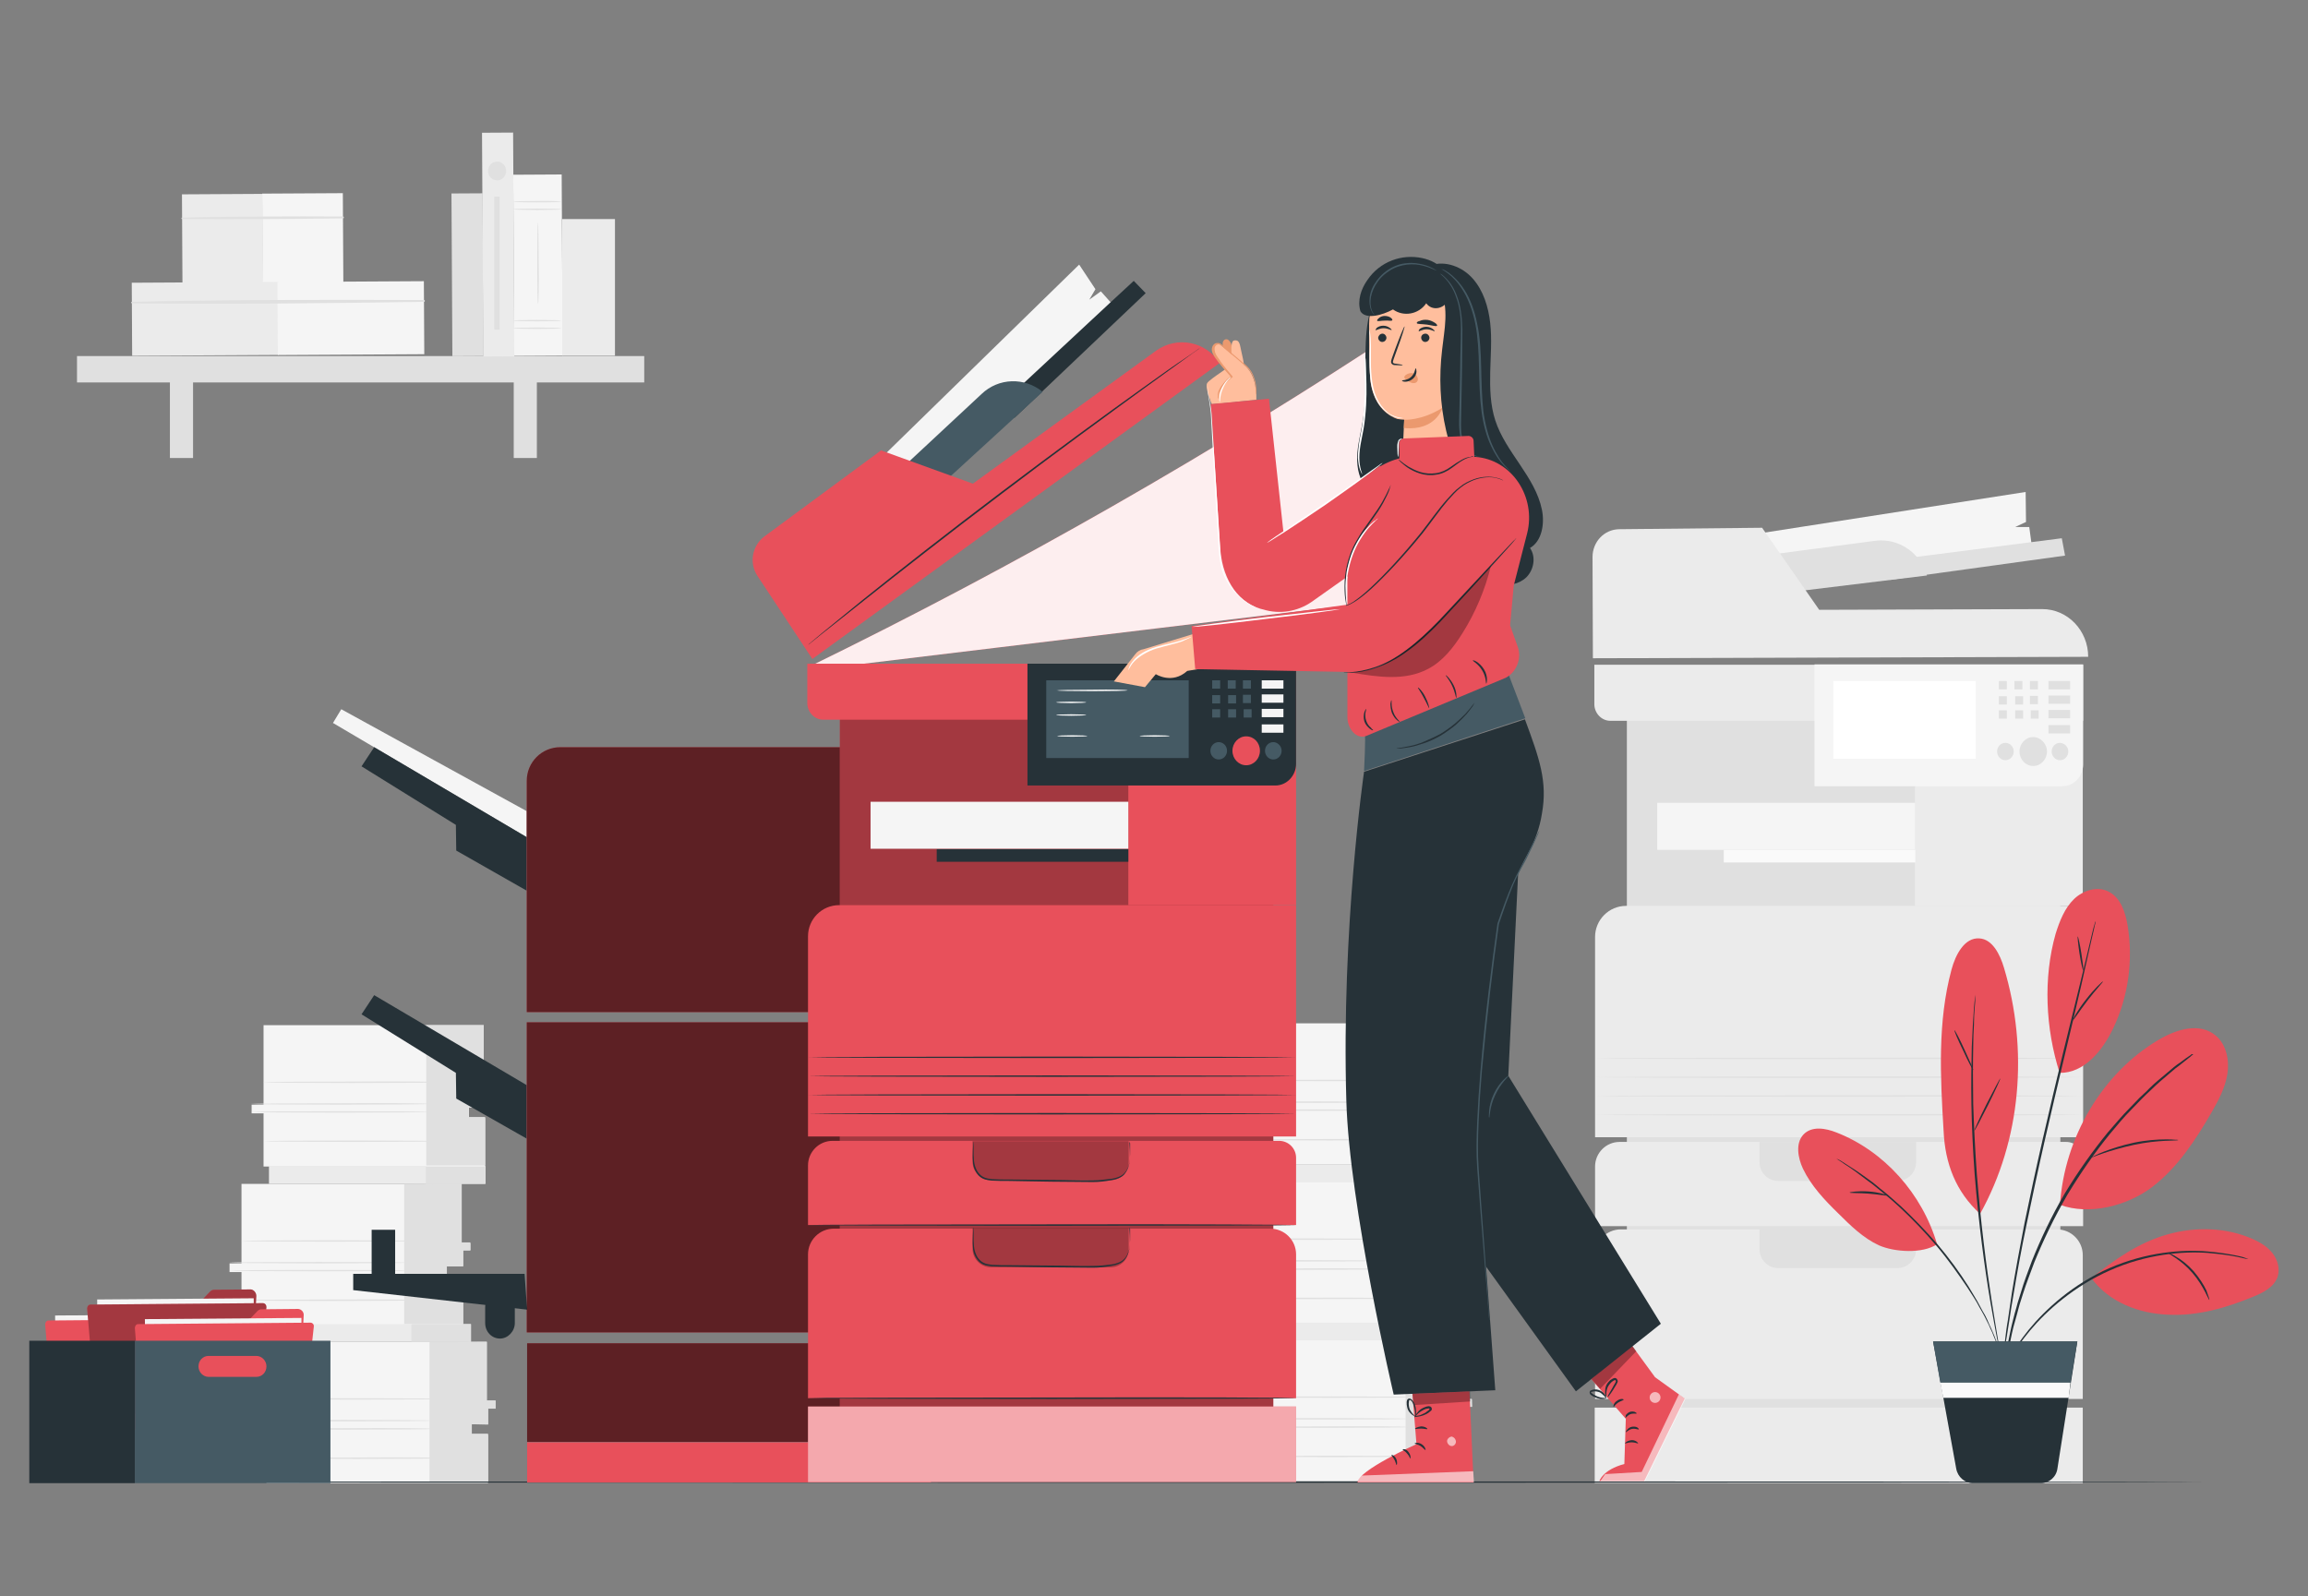 <?xml version="1.0" encoding="UTF-8"?> <svg xmlns="http://www.w3.org/2000/svg" xmlns:xlink="http://www.w3.org/1999/xlink" version="1.1" id="Layer_1" x="0px" y="0px" viewBox="0 0 638.4 441.6" style="enable-background:new 0 0 638.4 441.6;" xml:space="preserve"><rect x="0" y="0" width="638.4" height="441.6" fill="#808080" stroke="none"/> <style type="text/css"> .st0{fill:#EBEBEB;} .st1{fill:#E0E0E0;} .st2{fill:#F5F5F5;} .st3{fill:#FAFAFA;} .st4{fill:#FFFFFF;} .st5{fill:#263238;} .st6{fill:#E8505B;} .st7{opacity:0.9;} .st8{opacity:0.6;} .st9{opacity:0.3;} .st10{fill:#455A64;} .st11{opacity:0.5;fill:#FFFFFF;} .st12{fill:#FFBE9D;} .st13{fill:#EB996E;} .st14{opacity:0.6;fill:#FFFFFF;} </style> <g> <g> <g> <rect x="344.5" y="322.2" class="st0" width="59.9" height="4.9"></rect> <rect x="387.9" y="322.2" class="st1" width="16.4" height="4.9"></rect> </g> <path class="st2" d="M336.9,327c0,0.4,0,22,0,22h-3.3v2.4h3.3v14.7h61.3v-13.4h-4.5v-2.9h4.5v-4.4h2v-2h-2.4V327H336.9z"></path> <polygon class="st1" points="381.9,327.1 381.9,365.8 398.2,365.8 398.2,352.5 393.6,352.5 393.6,349.8 398.2,349.8 398.2,345.4 400.2,345.4 400.2,343.2 397.8,343.2 397.8,327 "></polygon> <g> <path class="st1" d="M383,351.1c0,0.1-11.1,0.2-24.8,0.2c-13.7,0-24.8-0.1-24.8-0.2s11.1-0.2,24.8-0.2 C371.9,350.8,383,350.9,383,351.1z"></path> </g> <g> <path class="st1" d="M383,348.8c0,0.1-11.1,0.2-24.8,0.2c-13.7,0-24.8-0.1-24.8-0.2c0-0.1,11.1-0.2,24.8-0.2 C371.9,348.6,383,348.7,383,348.8z"></path> </g> <g> <path class="st1" d="M386.2,342.8c0,0.1-11.1,0.2-24.8,0.2c-13.7,0-24.8-0.1-24.8-0.2c0-0.1,11.1-0.2,24.8-0.2 C375.1,342.6,386.2,342.7,386.2,342.8z"></path> </g> <g> <path class="st1" d="M386.5,359.2c0,0.1-11.1,0.2-24.8,0.2c-13.7,0-24.8-0.1-24.8-0.2c0-0.1,11.1-0.2,24.8-0.2 C375.4,358.9,386.5,359.1,386.5,359.2z"></path> </g> <g> <path class="st2" d="M343.8,370.7c0,0.4,0,22,0,22h-3.3v2.4h3.3v14.7h61.3v-13.4h-4.5v-2.9h4.5v-4.4h2v-2h-2.4v-16.4H343.8z"></path> <polygon class="st1" points="388.8,370.8 388.8,409.5 405.1,409.5 405.1,396.2 400.6,396.2 400.6,393.5 405.1,393.6 405.1,389.2 407.2,389.2 407.1,387 404.7,386.9 404.7,370.7 "></polygon> <g> <path class="st1" d="M390,394.8c0,0.1-11.1,0.2-24.8,0.2c-13.7,0-24.8-0.1-24.8-0.2c0-0.1,11.1-0.2,24.8-0.2 C378.9,394.5,390,394.6,390,394.8z"></path> </g> <g> <path class="st1" d="M390,392.5c0,0.1-11.1,0.2-24.8,0.2c-13.7,0-24.8-0.1-24.8-0.2c0-0.1,11.1-0.2,24.8-0.2 C378.9,392.3,390,392.4,390,392.5z"></path> </g> <g> <path class="st1" d="M393.2,386.5c0,0.1-11.1,0.2-24.8,0.2c-13.7,0-24.8-0.1-24.8-0.2s11.1-0.2,24.8-0.2 C382.1,386.3,393.2,386.4,393.2,386.5z"></path> </g> <g> <path class="st1" d="M393.5,402.9c0,0.1-11.1,0.2-24.8,0.2c-13.7,0-24.8-0.1-24.8-0.2c0-0.1,11.1-0.2,24.8-0.2 C382.4,402.7,393.5,402.8,393.5,402.9z"></path> </g> </g> <g> <path class="st2" d="M342.9,283.1c0,0.4,0,22,0,22h-3.3v2.4h3.3v14.7h61.3v-13.4h-4.5v-2.9h4.5v-4.4h2v-2h-2.4v-16.4H342.9z"></path> <polygon class="st1" points="387.9,283.2 387.9,321.9 404.2,321.9 404.2,308.5 399.7,308.5 399.7,305.9 404.2,305.9 404.2,301.6 406.3,301.6 406.2,299.3 403.8,299.3 403.8,283.1 "></polygon> <g> <path class="st1" d="M389.1,307.1c0,0.1-11.1,0.2-24.8,0.2c-13.7,0-24.8-0.1-24.8-0.2c0-0.1,11.1-0.2,24.8-0.2 C378,306.9,389.1,307,389.1,307.1z"></path> </g> <g> <path class="st1" d="M389.1,304.9c0,0.1-11.1,0.2-24.8,0.2c-13.7,0-24.8-0.1-24.8-0.2c0-0.1,11.1-0.2,24.8-0.2 C378,304.7,389.1,304.8,389.1,304.9z"></path> </g> <g> <path class="st1" d="M392.3,298.9c0,0.1-11.1,0.2-24.8,0.2c-13.7,0-24.8-0.1-24.8-0.2c0-0.1,11.1-0.2,24.8-0.2 C381.2,298.7,392.3,298.8,392.3,298.9z"></path> </g> <g> <path class="st1" d="M392.6,315.3c0,0.1-11.1,0.2-24.8,0.2c-13.7,0-24.8-0.1-24.8-0.2s11.1-0.2,24.8-0.2 C381.5,315,392.6,315.1,392.6,315.3z"></path> </g> </g> <g> <rect x="340.4" y="365.9" class="st0" width="59.9" height="4.9"></rect> <rect x="383.9" y="365.9" class="st1" width="16.4" height="4.9"></rect> </g> </g> <g> <g> <rect x="450" y="196.4" class="st1" width="119.9" height="203.5"></rect> <rect x="529.7" y="193.5" class="st0" width="46.4" height="57.1"></rect> <g> <polygon class="st2" points="560.3,136.1 560.4,144.4 557.4,145.8 561.3,145.8 562,151 492.1,159.3 485.1,147.8 "></polygon> <polygon class="st1" points="571.2,153.7 570.3,148.9 561.7,150 521.2,155.2 522.7,160.4 "></polygon> <path class="st1" d="M493.6,164l39.4-4.8l0,0c-1.9-6.4-7.9-10.4-14.3-9.6l-31,4.1L493.6,164z"></path> </g> <path class="st0" d="M440.5,154.1l0.1,28l137-0.4l0,0c0-7.3-5.7-13.2-12.7-13.2l-61.7,0.2L487.4,146l-39.6,0.4 C443.7,146.5,440.5,149.9,440.5,154.1z"></path> <path class="st0" d="M441,183.9v10.9c0,2.5,2,4.6,4.4,4.6h56.5h74.3v-15.5H441z"></path> <path class="st0" d="M576.2,314.6h-135v-55.4c0-4.7,3.8-8.6,8.6-8.6h126.4V314.6z"></path> <path class="st0" d="M576.2,339.2h-135v-16.5c0-3.7,3-6.8,6.8-6.8h123.5c2.6,0,4.7,2.1,4.7,4.7V339.2z"></path> <path class="st1" d="M524.8,326.7h-32.9c-2.9,0-5.2-2.3-5.2-5.2v-5.6H530v5.6C530,324.4,527.7,326.7,524.8,326.7z"></path> <path class="st0" d="M576.2,387h-135v-39.8c0-3.9,3.2-7.1,7.1-7.1H569c3.9,0,7.1,3.2,7.1,7.1V387z"></path> <path class="st1" d="M524.8,350.8h-32.9c-2.9,0-5.2-2.3-5.2-5.2v-5.6H530v5.6C530,348.5,527.7,350.8,524.8,350.8z"></path> <rect x="441.1" y="389.4" class="st0" width="135" height="20.9"></rect> <rect x="476.8" y="235.1" class="st3" width="53" height="3.5"></rect> <rect x="458.4" y="222.1" class="st2" width="71.3" height="13"></rect> <g> <path class="st2" d="M501.9,217.6v-33.8h74.3v27.7c0,3.3-2.6,6-5.7,6H501.9"></path> <rect x="507.1" y="188.4" class="st4" width="39.4" height="21.5"></rect> <rect x="552.9" y="188.4" class="st1" width="2.2" height="2.3"></rect> <rect x="557.2" y="188.4" class="st1" width="2.2" height="2.3"></rect> <rect x="561.5" y="188.4" class="st1" width="2.2" height="2.3"></rect> <rect x="566.6" y="188.4" class="st1" width="6" height="2.3"></rect> <rect x="566.6" y="192.4" class="st1" width="6" height="2.3"></rect> <rect x="566.6" y="196.4" class="st1" width="6" height="2.3"></rect> <rect x="566.6" y="200.6" class="st1" width="6" height="2.3"></rect> <rect x="561.5" y="192.5" class="st1" width="2.2" height="2.3"></rect> <rect x="552.9" y="192.6" class="st1" width="2.2" height="2.3"></rect> <rect x="552.9" y="196.5" class="st1" width="2.2" height="2.3"></rect> <rect x="557.4" y="192.6" class="st1" width="2.2" height="2.3"></rect> <rect x="557.4" y="196.5" class="st1" width="2.2" height="2.3"></rect> <rect x="561.7" y="196.5" class="st1" width="2.2" height="2.3"></rect> <path class="st1" d="M566.2,207.9c0,2.2-1.7,4-3.8,4c-2.1,0-3.8-1.8-3.8-4c0-2.2,1.7-4,3.8-4 C564.4,203.9,566.2,205.7,566.2,207.9z"></path> <path class="st1" d="M557,207.9c0,1.3-1,2.4-2.3,2.4c-1.3,0-2.3-1.1-2.3-2.4c0-1.3,1-2.4,2.3-2.4C556,205.5,557,206.6,557,207.9 z"></path> <path class="st1" d="M572.1,207.9c0,1.3-1,2.4-2.3,2.4c-1.3,0-2.3-1.1-2.3-2.4c0-1.3,1-2.4,2.3-2.4 C571.1,205.6,572.1,206.6,572.1,207.9z"></path> </g> <g> <path class="st1" d="M576.1,308.4c0,0.1-30.2,0.2-67.4,0.2c-37.2,0-67.4-0.1-67.4-0.2c0-0.1,30.2-0.2,67.4-0.2 C545.9,308.1,576.1,308.3,576.1,308.4z"></path> </g> <g> <path class="st1" d="M576.1,303.2c0,0.1-30.2,0.2-67.4,0.2c-37.2,0-67.4-0.1-67.4-0.2c0-0.1,30.2-0.2,67.4-0.2 C545.9,302.9,576.1,303.1,576.1,303.2z"></path> </g> <g> <path class="st1" d="M576.1,298c0,0.1-30.2,0.2-67.4,0.2c-37.2,0-67.4-0.1-67.4-0.2c0-0.1,30.2-0.2,67.4-0.2 C545.9,297.7,576.1,297.9,576.1,298z"></path> </g> <g> <path class="st1" d="M576.1,292.8c0,0.1-30.2,0.2-67.4,0.2c-37.2,0-67.4-0.1-67.4-0.2s30.2-0.2,67.4-0.2 C545.9,292.5,576.1,292.7,576.1,292.8z"></path> </g> </g> </g> <g> <g> <rect x="74.4" y="322.6" class="st0" width="59.9" height="4.9"></rect> <rect x="117.8" y="322.6" class="st1" width="16.4" height="4.9"></rect> </g> <path class="st2" d="M66.8,327.5c0,0.4,0,22,0,22h-3.3v2.4h3.3v14.7h61.3v-13.4h-4.5v-2.9h4.5v-4.4h2v-2h-2.4v-16.4H66.8z"></path> <polygon class="st1" points="111.8,327.6 111.8,366.3 128.1,366.3 128.1,352.9 123.6,352.9 123.6,350.3 128.1,350.3 128.1,345.9 130.1,345.9 130.1,343.7 127.7,343.7 127.7,327.5 "></polygon> <g> <path class="st1" d="M113,351.5c0,0.1-11.1,0.2-24.8,0.2c-13.7,0-24.8-0.1-24.8-0.2c0-0.1,11.1-0.2,24.8-0.2 C101.9,351.3,113,351.4,113,351.5z"></path> </g> <g> <path class="st1" d="M113,349.3c0,0.1-11.1,0.2-24.8,0.2c-13.7,0-24.8-0.1-24.8-0.2c0-0.1,11.1-0.2,24.8-0.2 C101.9,349.1,113,349.2,113,349.3z"></path> </g> <g> <path class="st1" d="M116.2,343.3c0,0.1-11.1,0.2-24.8,0.2c-13.7,0-24.8-0.1-24.8-0.2s11.1-0.2,24.8-0.2 C105.1,343.1,116.2,343.2,116.2,343.3z"></path> </g> <g> <path class="st1" d="M116.5,359.7c0,0.1-11.1,0.2-24.8,0.2c-13.7,0-24.8-0.1-24.8-0.2c0-0.1,11.1-0.2,24.8-0.2 C105.4,359.4,116.5,359.5,116.5,359.7z"></path> </g> <g> <path class="st2" d="M73.7,371.2c0,0.4,0,22,0,22h-3.3v2.4h3.3v14.7H135v-13.4h-4.5V394h4.5v-4.4h2v-2h-2.4v-16.4H73.7z"></path> <polygon class="st1" points="118.8,371.3 118.8,410 135,410 135,396.6 130.5,396.6 130.5,394 135,394.1 135,389.7 137.1,389.7 137.1,387.4 134.7,387.4 134.7,371.2 "></polygon> <g> <path class="st1" d="M119.9,395.3c0,0.1-11.1,0.2-24.8,0.2c-13.7,0-24.8-0.1-24.8-0.2s11.1-0.2,24.8-0.2 C108.8,395,119.9,395.1,119.9,395.3z"></path> </g> <g> <path class="st1" d="M119.9,393c0,0.1-11.1,0.2-24.8,0.2c-13.7,0-24.8-0.1-24.8-0.2c0-0.1,11.1-0.2,24.8-0.2 C108.8,392.8,119.9,392.9,119.9,393z"></path> </g> <g> <path class="st1" d="M123.1,387c0,0.1-11.1,0.2-24.8,0.2c-13.7,0-24.8-0.1-24.8-0.2c0-0.1,11.1-0.2,24.8-0.2 C112,386.8,123.1,386.9,123.1,387z"></path> </g> <g> <path class="st1" d="M123.4,403.4c0,0.1-11.1,0.2-24.8,0.2c-13.7,0-24.8-0.1-24.8-0.2c0-0.1,11.1-0.2,24.8-0.2 C112.3,403.1,123.4,403.2,123.4,403.4z"></path> </g> </g> <g> <path class="st2" d="M72.9,283.6c0,0.4,0,22,0,22h-3.3v2.4h3.3v14.7h61.3v-13.4h-4.5v-2.9h4.5V302h2v-2h-2.4v-16.4H72.9z"></path> <polygon class="st1" points="117.9,283.6 117.9,322.4 134.2,322.4 134.2,309 129.6,309 129.6,306.3 134.2,306.4 134.2,302.1 136.2,302.1 136.2,299.8 133.8,299.7 133.8,283.6 "></polygon> <g> <path class="st1" d="M119,307.6c0,0.1-11.1,0.2-24.8,0.2c-13.7,0-24.8-0.1-24.8-0.2c0-0.1,11.1-0.2,24.8-0.2 C107.9,307.4,119,307.5,119,307.6z"></path> </g> <g> <path class="st1" d="M119,305.4c0,0.1-11.1,0.2-24.8,0.2c-13.7,0-24.8-0.1-24.8-0.2c0-0.1,11.1-0.2,24.8-0.2 C107.9,305.1,119,305.2,119,305.4z"></path> </g> <g> <path class="st1" d="M122.2,299.4c0,0.1-11.1,0.2-24.8,0.2c-13.7,0-24.8-0.1-24.8-0.2c0-0.1,11.1-0.2,24.8-0.2 C111.1,299.1,122.2,299.2,122.2,299.4z"></path> </g> <g> <path class="st1" d="M122.5,315.7c0,0.1-11.1,0.2-24.8,0.2c-13.7,0-24.8-0.1-24.8-0.2c0-0.1,11.1-0.2,24.8-0.2 C111.4,315.5,122.5,315.6,122.5,315.7z"></path> </g> </g> <g> <rect x="70.4" y="366.3" class="st0" width="59.9" height="4.9"></rect> <rect x="113.8" y="366.3" class="st1" width="16.4" height="4.9"></rect> </g> </g> <g> <g> <g> <g> <rect x="125" y="53.5" transform="matrix(1 -5.624406e-03 5.624406e-03 1 -0.425 0.729)" class="st1" width="8.6" height="45"></rect> </g> </g> </g> <g> <g> <g> <g> <rect x="50.4" y="53.7" transform="matrix(1 -5.622672e-03 5.622672e-03 1 -0.371 0.347)" class="st0" width="22.3" height="24.8"></rect> </g> </g> </g> <g> <g> <g> <rect x="72.6" y="53.5" transform="matrix(1 -5.622688e-03 5.622688e-03 1 -0.37 0.472)" class="st2" width="22.3" height="24.8"></rect> </g> </g> </g> <g> <g> <g> <g> <path class="st1" d="M50.4,60.6c14.8,0.1,29.7,0,44.5-0.2c0.3,0,0.3-0.5,0-0.5c-14.8-0.1-29.7,0-44.5,0.3 C50.1,60.2,50.1,60.6,50.4,60.6L50.4,60.6z"></path> </g> </g> </g> </g> </g> <g> <g> <g> <g> <rect x="36.5" y="78.1" transform="matrix(1 -5.626415e-03 5.626415e-03 1 -0.496 0.321)" class="st0" width="40.5" height="20.2"></rect> </g> </g> </g> <g> <g> <g> <rect x="76.8" y="77.9" transform="matrix(1 -5.624095e-03 5.624095e-03 1 -0.494 0.547)" class="st2" width="40.5" height="20.2"></rect> </g> </g> </g> <g> <g> <g> <g> <path class="st1" d="M36.5,83.9c26.9,0.3,53.9,0,80.8-0.4c0.3,0,0.3-0.5,0-0.5c-26.9-0.1-53.9-0.1-80.8,0.5 C36.2,83.5,36.2,83.9,36.5,83.9L36.5,83.9z"></path> </g> </g> </g> </g> </g> <g> <g> <g> <rect x="21.3" y="98.5" class="st1" width="156.9" height="7.3"></rect> </g> </g> <g> <g> <rect x="47" y="102" class="st1" width="6.4" height="24.7"></rect> </g> </g> <g> <g> <rect x="142.1" y="102" class="st1" width="6.4" height="24.7"></rect> </g> </g> </g> <g> <g> <g> <rect x="133.5" y="36.7" transform="matrix(1 -5.624407e-03 5.624407e-03 1 -0.379 0.776)" class="st0" width="8.6" height="61.9"></rect> </g> </g> </g> <g> <g> <g> <g> <rect x="142.1" y="48.3" transform="matrix(1 -5.632247e-03 5.632247e-03 1 -0.411 0.839)" class="st2" width="13.4" height="50.1"></rect> </g> </g> </g> <g> <g> <g> <path class="st1" d="M155.3,57.9c0,0.1-3,0.2-6.7,0.2c-3.7,0-6.7-0.1-6.7-0.2c0-0.1,3-0.2,6.7-0.2 C152.3,57.7,155.3,57.8,155.3,57.9z"></path> </g> </g> </g> <g> <g> <g> <path class="st1" d="M155.3,55.8c0,0.1-3,0.2-6.7,0.2c-3.7,0-6.7-0.1-6.7-0.2c0-0.1,3-0.2,6.7-0.2 C152.3,55.5,155.3,55.7,155.3,55.8z"></path> </g> </g> </g> <g> <g> <g> <path class="st1" d="M155.3,90.8c0,0.1-3,0.2-6.7,0.2c-3.7,0-6.7-0.1-6.7-0.2s3-0.2,6.7-0.2C152.3,90.6,155.3,90.7,155.3,90.8 z"></path> </g> </g> </g> <g> <g> <g> <path class="st1" d="M155.3,88.7c0,0.1-3,0.2-6.7,0.2c-3.7,0-6.7-0.1-6.7-0.2c0-0.1,3-0.2,6.7-0.2 C152.3,88.5,155.3,88.6,155.3,88.7z"></path> </g> </g> </g> <g> <g> <g> <path class="st1" d="M148.8,84.1c-0.1,0-0.2-5.1-0.2-11.3c0-6.2,0.1-11.3,0.2-11.3s0.2,5.1,0.2,11.3 C149.1,79.1,149,84.1,148.8,84.1z"></path> </g> </g> </g> </g> <g> <g> <g> <rect x="155.5" y="60.6" class="st0" width="14.6" height="37.8"></rect> </g> </g> </g> <g> <g> <ellipse class="st1" cx="137.5" cy="47.3" rx="2.5" ry="2.6"></ellipse> </g> </g> <g> <g> <rect x="136.7" y="54.4" class="st1" width="1.5" height="36.8"></rect> </g> </g> </g> <g> <path class="st5" d="M609.3,410c0,0.1-132.6,0.2-296.1,0.2c-163.6,0-296.1-0.1-296.1-0.2c0-0.1,132.6-0.2,296.1-0.2 C476.7,409.8,609.3,409.9,609.3,410z"></path> </g> <g> <path class="st6" d="M224.1,184.3c56.7-27.7,111.7-59.1,164.6-94.1c6.2,24.4,12.4,48.8,18.6,73.1c-60.3,7.3-120.5,14.5-180.8,21.8 "></path> </g> <g class="st7"> <path class="st4" d="M224.1,184.3c56.7-27.7,111.7-59.1,164.6-94.1c6.2,24.4,12.4,48.8,18.6,73.1c-60.3,7.3-120.5,14.5-180.8,21.8 "></path> </g> <g> <g> <polygon class="st2" points="92.1,200 145.7,231.6 145.7,224.4 94.4,196.2 "></polygon> <polygon class="st5" points="145.7,231.6 103.5,206.7 100,212 126.1,228.2 126.2,235.3 145.7,246.4 "></polygon> <polygon class="st5" points="145.7,300.2 103.5,275.3 100,280.6 126.1,296.8 126.2,303.9 145.7,315 "></polygon> <path class="st6" d="M257.5,280H145.7V216c0-5.1,4.1-9.3,9.3-9.3h102.5V280z"></path> <rect x="145.7" y="282.8" class="st6" width="111.7" height="85.8"></rect> <polygon class="st5" points="145.1,352.4 97.7,352.4 97.7,356.9 145.8,362.3 "></polygon> <path class="st5" d="M138.3,370.3L138.3,370.3c-2.3,0-4.1-1.9-4.1-4.3v-4.3c0-2.4,1.8-4.3,4.1-4.3l0,0c2.3,0,4.1,1.9,4.1,4.3v4.3 C142.4,368.3,140.5,370.3,138.3,370.3z"></path> <polygon class="st5" points="102.8,355.1 102.8,340.2 109.3,340.2 109.3,356.1 "></polygon> <rect x="145.8" y="371.6" class="st6" width="111.7" height="27.3"></rect> <path class="st8" d="M257.5,280H145.7V216c0-5.1,4.1-9.3,9.3-9.3h102.5V280z"></path> <rect x="145.7" y="282.8" class="st8" width="111.7" height="85.8"></rect> <rect x="145.8" y="371.6" class="st8" width="111.7" height="27.3"></rect> <rect x="145.8" y="399" class="st6" width="111.7" height="11.1"></rect> </g> <rect x="232.3" y="196.1" class="st6" width="119.9" height="203.5"></rect> <rect x="232.3" y="196.1" class="st9" width="119.9" height="203.5"></rect> <rect x="312.1" y="193.3" class="st6" width="46.4" height="57.1"></rect> <g> <polygon class="st2" points="298.5,73.2 303,80 301.3,82.9 304.5,80.6 307.9,84.4 254.8,132.9 242.8,127.6 "></polygon> <polygon class="st5" points="316.9,81.1 313.6,77.7 307,83.8 276.5,112.2 280.6,115.6 "></polygon> <path class="st10" d="M258.5,135.8l29.9-27.4l0,0c-5-4.1-12.2-3.9-16.9,0.6l-23.4,21.8L258.5,135.8z"></path> </g> <path class="st6" d="M209.5,159.3l15.2,23l112.7-81.9l0,0c-4-6-11.8-7.5-17.6-3.4l-50.7,36.8l-25.4-9.2l-32.4,23.9 C208,151.1,207.2,155.8,209.5,159.3z"></path> <path class="st6" d="M223.3,183.6v10.9c0,2.5,2,4.6,4.4,4.6h56.5h74.3v-15.5H223.3z"></path> <path class="st5" d="M284.2,217.4v-33.8h74.3v27.7c0,3.3-2.6,6-5.7,6H284.2"></path> <rect x="289.4" y="188.2" class="st10" width="39.4" height="21.5"></rect> <rect x="335.3" y="188.2" class="st10" width="2.2" height="2.3"></rect> <rect x="339.6" y="188.2" class="st10" width="2.2" height="2.3"></rect> <rect x="343.8" y="188.2" class="st10" width="2.2" height="2.3"></rect> <rect x="349" y="188.2" class="st2" width="6" height="2.3"></rect> <rect x="349" y="192.1" class="st2" width="6" height="2.3"></rect> <rect x="349" y="196.1" class="st2" width="6" height="2.3"></rect> <rect x="349" y="200.4" class="st2" width="6" height="2.3"></rect> <rect x="343.8" y="192.2" class="st10" width="2.2" height="2.3"></rect> <rect x="335.3" y="192.3" class="st10" width="2.2" height="2.3"></rect> <rect x="335.3" y="196.2" class="st10" width="2.2" height="2.3"></rect> <rect x="339.7" y="192.3" class="st10" width="2.2" height="2.3"></rect> <rect x="339.7" y="196.2" class="st10" width="2.2" height="2.3"></rect> <rect x="344" y="196.2" class="st10" width="2.2" height="2.3"></rect> <path class="st6" d="M348.5,207.7c0,2.2-1.7,4-3.8,4s-3.8-1.8-3.8-4c0-2.2,1.7-4,3.8-4S348.5,205.4,348.5,207.7z"></path> <path class="st10" d="M339.4,207.7c0,1.3-1,2.4-2.3,2.4c-1.3,0-2.3-1.1-2.3-2.4c0-1.3,1-2.4,2.3-2.4 C338.3,205.3,339.4,206.3,339.4,207.7z"></path> <path class="st10" d="M354.5,207.7c0,1.3-1,2.4-2.3,2.4c-1.3,0-2.3-1.1-2.3-2.4c0-1.3,1-2.4,2.3-2.4 C353.4,205.3,354.5,206.4,354.5,207.7z"></path> <path class="st6" d="M358.5,314.4h-135V259c0-4.7,3.8-8.6,8.6-8.6h126.4V314.4z"></path> <path class="st6" d="M358.5,338.9h-135v-16.5c0-3.7,3-6.8,6.8-6.8h123.5c2.6,0,4.7,2.1,4.7,4.7V338.9z"></path> <path class="st9" d="M307.1,326.5h-32.9c-2.9,0-5.2-2.3-5.2-5.2v-5.6h43.2v5.6C312.3,324.1,310,326.5,307.1,326.5z"></path> <path class="st6" d="M358.5,386.8h-135V347c0-3.9,3.2-7.1,7.1-7.1h120.8c3.9,0,7.1,3.2,7.1,7.1V386.8z"></path> <path class="st9" d="M307.1,350.6h-32.9c-2.9,0-5.2-2.3-5.2-5.2v-5.6h43.2v5.6C312.3,348.3,310,350.6,307.1,350.6z"></path> <rect x="223.5" y="389.1" class="st6" width="135" height="20.9"></rect> <rect x="259.1" y="234.9" class="st5" width="53" height="3.5"></rect> <rect x="240.8" y="221.8" class="st2" width="71.3" height="13"></rect> <g> <path class="st3" d="M311.9,191c0,0.1-4.4,0.2-9.8,0.2c-5.4,0-9.8-0.1-9.8-0.2c0-0.1,4.4-0.2,9.8-0.2 C307.5,190.7,311.9,190.8,311.9,191z"></path> </g> <g> <path class="st3" d="M300.5,194.3c0,0.1-1.9,0.2-4.2,0.2c-2.3,0-4.2-0.1-4.2-0.2s1.9-0.2,4.2-0.2 C298.7,194.1,300.5,194.2,300.5,194.3z"></path> </g> <g> <path class="st3" d="M300.5,197.8c0,0.1-1.9,0.2-4.2,0.2c-2.3,0-4.2-0.1-4.2-0.2c0-0.1,1.9-0.2,4.2-0.2 C298.7,197.6,300.5,197.7,300.5,197.8z"></path> </g> <g> <path class="st3" d="M300.8,203.6c0,0.1-1.9,0.2-4.2,0.2c-2.3,0-4.2-0.1-4.2-0.2c0-0.1,1.9-0.2,4.2-0.2 C298.9,203.4,300.8,203.5,300.8,203.6z"></path> </g> <g> <path class="st3" d="M323.6,203.6c0,0.1-1.9,0.2-4.2,0.2c-2.3,0-4.2-0.1-4.2-0.2c0-0.1,1.9-0.2,4.2-0.2 C321.7,203.4,323.6,203.5,323.6,203.6z"></path> </g> <rect x="223.5" y="389.1" class="st11" width="135" height="20.9"></rect> <g> <path class="st5" d="M332.3,96c0,0-0.1,0.1-0.3,0.2c-0.2,0.2-0.5,0.4-0.8,0.6c-0.8,0.5-1.8,1.3-3.2,2.3c-2.8,2-6.9,5-11.9,8.6 c-10,7.3-23.9,17.4-38.9,28.8c-15.1,11.4-28.6,22-38.3,29.7c-4.8,3.8-8.8,7-11.5,9.1c-1.3,1.1-2.4,1.9-3.1,2.5 c-0.3,0.3-0.6,0.5-0.8,0.6c-0.2,0.1-0.3,0.2-0.3,0.2s0.1-0.1,0.3-0.2c0.2-0.2,0.5-0.4,0.8-0.7c0.7-0.6,1.8-1.5,3.1-2.6 c2.7-2.2,6.6-5.4,11.4-9.3c9.7-7.8,23.2-18.4,38.3-29.8c15.1-11.4,28.9-21.5,39-28.7c5-3.6,9.1-6.5,12-8.4c1.4-1,2.5-1.7,3.3-2.3 c0.4-0.2,0.6-0.4,0.9-0.6C332.2,96.1,332.3,96,332.3,96z"></path> </g> <g> <path class="st5" d="M358.4,308.1c0,0.1-30.2,0.2-67.4,0.2c-37.2,0-67.4-0.1-67.4-0.2c0-0.1,30.2-0.2,67.4-0.2 C328.2,307.9,358.4,308,358.4,308.1z"></path> </g> <g> <path class="st5" d="M358.4,302.9c0,0.1-30.2,0.2-67.4,0.2c-37.2,0-67.4-0.1-67.4-0.2c0-0.1,30.2-0.2,67.4-0.2 C328.2,302.7,358.4,302.8,358.4,302.9z"></path> </g> <g> <path class="st5" d="M358.4,297.7c0,0.1-30.2,0.2-67.4,0.2c-37.2,0-67.4-0.1-67.4-0.2c0-0.1,30.2-0.2,67.4-0.2 C328.2,297.5,358.4,297.6,358.4,297.7z"></path> </g> <g> <path class="st5" d="M358.4,292.5c0,0.1-30.2,0.2-67.4,0.2c-37.2,0-67.4-0.1-67.4-0.2c0-0.1,30.2-0.2,67.4-0.2 C328.2,292.3,358.4,292.4,358.4,292.5z"></path> </g> <g> <path class="st5" d="M358.6,338.9c0,0.1-30.3,0.2-67.7,0.2c-37.4,0-67.7-0.1-67.7-0.2c0-0.1,30.3-0.2,67.7-0.2 C328.3,338.6,358.6,338.8,358.6,338.9z"></path> </g> <g> <path class="st5" d="M358.6,386.8c0,0.1-30.3,0.2-67.7,0.2c-37.4,0-67.7-0.1-67.7-0.2c0-0.1,30.3-0.2,67.7-0.2 C328.3,386.5,358.6,386.6,358.6,386.8z"></path> </g> <g> <path class="st5" d="M312.3,315.7c0,0,0,0.2,0.1,0.6c0,0.5,0.1,1.1,0.1,1.8c0,0.8,0.1,1.8,0,2.9c-0.1,1.1-0.4,2.4-1.3,3.6 c-0.4,0.6-1,1-1.7,1.3c-0.7,0.3-1.5,0.5-2.2,0.6c-1.6,0.3-3.3,0.5-5,0.5c-3.6,0-7.4-0.1-11.5-0.1c-4.1-0.1-8-0.1-11.5-0.2 c-1.8,0-3.4,0-5-0.1c-0.8-0.1-1.6-0.2-2.3-0.5c-0.7-0.3-1.3-0.8-1.7-1.4c-0.9-1.2-1.2-2.5-1.2-3.6c-0.1-1.1,0-2.1,0-2.9 c0-0.8,0.1-1.4,0.1-1.8c0-0.4,0.1-0.6,0.1-0.6c0,0,0,0.2,0,0.6c0,0.5,0,1.1,0,1.8c0,0.8,0,1.7,0.1,2.8c0.1,1.1,0.4,2.3,1.2,3.4 c0.4,0.5,0.9,1,1.6,1.3c0.6,0.3,1.4,0.4,2.2,0.5c1.5,0.1,3.2,0.1,5,0.1c3.5,0,7.4,0.1,11.5,0.1c4.1,0,8,0.2,11.5,0.1 c1.8,0,3.4-0.2,5-0.4c0.8-0.1,1.5-0.3,2.2-0.6c0.7-0.3,1.2-0.7,1.6-1.2c0.8-1,1.2-2.3,1.3-3.4c0.1-1.1,0.1-2.1,0.1-2.8 c0-0.8,0-1.4,0-1.8C312.3,315.9,312.3,315.7,312.3,315.7z"></path> </g> <g> <path class="st5" d="M312.3,339.4c0,0,0,0.2,0.1,0.6c0,0.5,0.1,1.1,0.1,1.8c0,0.8,0.1,1.8,0,2.9c-0.1,1.1-0.4,2.4-1.3,3.6 c-0.4,0.6-1,1-1.7,1.3c-0.7,0.3-1.5,0.5-2.2,0.6c-1.6,0.3-3.3,0.5-5,0.5c-3.6,0-7.4-0.1-11.5-0.1c-4.1-0.1-8-0.1-11.5-0.2 c-1.8,0-3.4,0-5-0.1c-0.8-0.1-1.6-0.2-2.3-0.5c-0.7-0.3-1.3-0.8-1.7-1.4c-0.9-1.2-1.2-2.5-1.2-3.6c-0.1-1.1,0-2.1,0-2.9 c0-0.8,0.1-1.4,0.1-1.8c0-0.4,0.1-0.6,0.1-0.6c0,0,0,0.2,0,0.6c0,0.5,0,1.1,0,1.8c0,0.8,0,1.7,0.1,2.8c0.1,1.1,0.4,2.3,1.2,3.4 c0.4,0.5,0.9,1,1.6,1.3c0.6,0.3,1.4,0.4,2.2,0.5c1.5,0.1,3.2,0.1,5,0.1c3.5,0,7.4,0.1,11.5,0.1c4.1,0,8,0.2,11.5,0.1 c1.8,0,3.4-0.2,5-0.4c0.8-0.1,1.5-0.3,2.2-0.6c0.7-0.3,1.2-0.7,1.6-1.2c0.8-1,1.2-2.3,1.3-3.4c0.1-1.1,0.1-2.1,0.1-2.8 c0-0.8,0-1.4,0-1.8C312.3,339.6,312.3,339.4,312.3,339.4z"></path> </g> </g> <g> <g> <path class="st12" d="M337.5,172.9l-7.8,2.6l-13.4,4.1c-0.9,0.1-1.7,0.6-2.3,1.4l-5.9,7.5l8.6,1.6l3-3.6c0,0,4.5,2.9,8.7-0.9 l13.3-2.2L337.5,172.9z"></path> <g> <path class="st4" d="M329.5,176.2c0,0-0.2,0.2-0.7,0.4c-0.5,0.2-1.1,0.5-2,0.9c-1.7,0.6-4.2,1.1-6.9,1.9 c-2.6,0.8-4.8,2.2-6.1,3.5c-1.3,1.4-1.6,2.5-1.7,2.5c0,0,0-0.3,0.2-0.8c0.2-0.5,0.6-1.2,1.2-1.9c1.2-1.5,3.5-2.9,6.2-3.7 c2.7-0.8,5.2-1.2,6.9-1.8C328.5,176.6,329.5,176.1,329.5,176.2z"></path> </g> </g> <path class="st5" d="M381.6,81.1c-2.4,2.8-3.2,6.7-3.6,10.5c-0.8,8.3,0.3,16.8-1.1,25.1c-0.5,3.2-1.4,6.3-1.5,9.6 c-0.1,3.2,0.6,6.7,2.8,8.9c1.5,1.6,3.6,2.4,5.7,2.8c2.4,0.5,4.9,0.5,7.1-0.5c2.8-1.3,4.7-4,5.8-7c2.5-7,0.6-14.8-0.6-22.1 c-1.8-11.1-1.9-22.5-2-33.8"></path> <path class="st5" d="M395.7,73.4c4.1-1.4,8.8,0.4,11.7,3.7c2.9,3.3,4.3,7.8,4.8,12.3c0.5,4.5,0.1,9,0,13.5 c-0.1,4.5,0,9.1,1.4,13.4c2.9,8.9,11,15.5,12.9,24.7c0.8,3.9,0,8.7-3.3,10.6c1.7,2.4,1.1,6-1,8.1c-2.1,2-5.2,2.5-8,1.9 c-2.8-0.7-5.2-2.3-7.4-4.2c-6.2-5.4-10.8-13.2-10.9-21.6c0-6.2,2.3-12.1,3.4-18.1c2.4-13.9-2.1-28.3-0.9-42.4"></path> <g> <g> <g> <g> <g> <g> <g> <g> <g> <g> <path class="st12" d="M406.3,88.9c-0.2-8.2-6.7-14.6-14.5-14.2c-7.4,0.4-13.1,7.1-13.1,14.9c0,6.8,0.1,13.7,0.4,16.1 c1.1,7.4,5.6,9.6,7.4,10.2c0.4,0.1,1.5,0.2,1.9,0.2l0,0c0,0,0,0,0,0.1l-0.4,8.7c0.1,5.7,3.7,10.2,9.1,10.2 c5.4,0,8.9-4.9,9-10.6L406.3,88.9z"></path> <g> <g> <g> <g> <path class="st5" d="M381.2,93.4c0,0.6,0.5,1.2,1.1,1.2c0.6,0,1.1-0.4,1.2-1.1c0-0.6-0.5-1.2-1.1-1.2 C381.8,92.3,381.3,92.8,381.2,93.4z"></path> </g> </g> </g> <g> <g> <g> <g> <path class="st5" d="M380.5,91.3c0.1,0.2,1-0.5,2.2-0.5c1.2,0,2.1,0.6,2.2,0.5c0.1-0.1-0.1-0.3-0.5-0.6 c-0.4-0.3-1-0.6-1.8-0.6c-0.8,0-1.4,0.3-1.8,0.6C380.6,91,380.4,91.3,380.5,91.3z"></path> </g> </g> </g> </g> </g> <g> <g> <g> <g> <path class="st5" d="M393.1,93.4c0,0.6,0.5,1.2,1.1,1.2c0.6,0,1.1-0.4,1.2-1.1c0-0.6-0.5-1.2-1.1-1.2 C393.6,92.3,393.1,92.8,393.1,93.4z"></path> </g> </g> </g> <g> <g> <g> <g> <path class="st5" d="M392.4,91.6c0.1,0.2,1-0.5,2.2-0.5c1.2,0,2.1,0.6,2.2,0.5c0.1-0.1-0.1-0.3-0.5-0.6 c-0.4-0.3-1-0.6-1.8-0.6c-0.8,0-1.4,0.3-1.8,0.6C392.5,91.2,392.4,91.5,392.4,91.6z"></path> </g> </g> </g> </g> </g> <g> <g> <g> <g> <path class="st5" d="M388,101c0-0.1-0.7-0.2-2-0.4c-0.3,0-0.6-0.1-0.7-0.3c-0.1-0.2,0.1-0.6,0.2-1 c0.3-0.8,0.6-1.6,0.9-2.5c1.3-3.5,2.2-6.4,2.1-6.5c-0.1-0.1-1.3,2.8-2.6,6.3c-0.3,0.9-0.6,1.7-0.9,2.5 c-0.1,0.4-0.3,0.8-0.2,1.3c0.1,0.2,0.3,0.4,0.5,0.5c0.2,0.1,0.4,0.1,0.5,0.1C387.3,101.1,388,101.1,388,101z"></path> </g> </g> </g> </g> <g> <g> <g> <path class="st13" d="M388.4,116.1c0,0,4.7,0.4,10.6-3.3c0,0-1.8,6.5-10.7,5.6L388.4,116.1z"></path> </g> </g> </g> <g> <g> <g> <path class="st13" d="M388.5,104.1c0.4-0.6,1.2-0.9,2-0.9c0.5,0.1,1.1,0.3,1.4,0.8c0.3,0.5,0.4,1.1,0.1,1.5 c-0.3,0.5-1,0.6-1.6,0.4c-0.6-0.2-1.1-0.6-1.6-1c-0.1-0.1-0.3-0.2-0.3-0.4C388.4,104.5,388.4,104.3,388.5,104.1"></path> </g> </g> </g> <g> <g> <g> <g> <path class="st5" d="M391.6,101.9c-0.2,0-0.2,1.4-1.3,2.4c-1.1,1-2.5,0.8-2.5,1c0,0.1,0.3,0.3,0.9,0.3 c0.6,0,1.4-0.2,2.1-0.8c0.7-0.6,1-1.4,1-2C391.8,102.3,391.7,101.9,391.6,101.9z"></path> </g> </g> </g> </g> </g> </g> </g> <g> <g> <g> <path class="st5" d="M391.9,89.4c0.1,0.3,1.3,0.2,2.8,0.4c1.4,0.2,2.6,0.6,2.8,0.3c0.1-0.1-0.1-0.5-0.6-0.8 c-0.5-0.3-1.2-0.7-2-0.8c-0.9-0.1-1.6,0-2.2,0.3C392.1,88.9,391.8,89.2,391.9,89.4z"></path> </g> </g> </g> <g> <g> <g> <path class="st5" d="M380.9,88.7c0.2,0.3,1,0,2.1,0c1-0.1,1.9,0.2,2.1-0.1c0.1-0.1,0-0.4-0.4-0.7 c-0.4-0.3-1-0.5-1.7-0.5c-0.7,0-1.3,0.3-1.6,0.6C381,88.3,380.9,88.6,380.9,88.7z"></path> </g> </g> </g> </g> </g> </g> </g> </g> <path class="st5" d="M376.3,86.1c1.4,2.4,6.1,1.1,9-0.5c2.9,2.1,7.1,1.4,9.2-1.7c1.6,2.2,4.8,1.6,6.1-0.8 c1.3-2.4,0.7-5.8-0.9-7.9c-1.6-2.2-4-3.3-6.3-3.8c-5.6-1.2-11.7,0.9-15.2,6.1C376.5,79.9,375.4,83.1,376.3,86.1"></path> </g> <path class="st5" d="M398.5,80c1.1,2.6,1.4,5.5,1.3,8.3c-0.1,2.8-0.6,5.6-0.9,8.4c-0.9,7.5-0.6,15.1,1.1,22.4 c0.4,1.9,1.1,4,2.5,5.2c1.5,1.3,3.5,1.5,5.4,1.7c1.4,0.2,3.1,0.2,4-1c0.8-1.1,0.6-2.7,0.2-4c-0.8-2.5-1.8-4.9-2.4-7.4 c-1-4.4-0.5-9.1,0-13.6c0.6-4.5,1.2-9.1,0.4-13.6c-0.8-4.5-3.4-8.9-7.4-10.5c-1-0.4-2.2-0.6-3.3-0.4s-2.1,1-2.5,2.1 c-0.4,1.1,0,2.5,1,3"></path> <g> <path class="st10" d="M409.7,126.3c0,0,0,0-0.1,0c-0.1,0-0.2,0-0.4,0c-0.4,0-0.9,0-1.5-0.3c-1.3-0.5-3-2-3.6-4.5 c-0.7-2.5-0.5-5.6-0.4-8.9c0.1-3.3,0.1-7,0.2-10.8c0-3.8,0.2-7.5,0.2-10.8c0-3.3-0.4-6.3-1.3-8.7c-0.8-2.4-1.9-4-2.9-5.1 c-0.9-1-1.6-1.4-1.5-1.5c0,0,0.2,0.1,0.5,0.3c0.3,0.2,0.7,0.6,1.2,1.1c1,1,2.2,2.7,3,5.1c0.9,2.4,1.3,5.4,1.4,8.8 c0,3.3-0.1,7-0.1,10.9c-0.1,3.8-0.1,7.5-0.2,10.8c0,3.3-0.3,6.4,0.3,8.8c0.6,2.4,2.2,3.9,3.4,4.4 C409,126.5,409.7,126.2,409.7,126.3z"></path> </g> <g> <path class="st10" d="M417.8,130.4c0,0-0.2-0.1-0.5-0.4c-0.3-0.3-0.8-0.7-1.3-1.2c-1.1-1.1-2.4-2.9-3.6-5.5 c-1.2-2.5-2.1-5.8-2.6-9.5c-0.5-3.7-0.6-7.8-0.7-12.1c-0.1-4.3-0.3-8.4-1-12c-0.7-3.6-1.9-6.8-3.3-9.1c-1.4-2.4-3-4-4.2-4.9 c-1.2-0.9-2-1.3-1.9-1.3c0,0,0.2,0.1,0.6,0.2c0.4,0.2,0.9,0.5,1.5,0.9c1.2,0.9,2.9,2.5,4.4,4.9c1.5,2.4,2.7,5.6,3.4,9.2 c0.8,3.7,1,7.8,1.1,12.1c0.1,4.3,0.2,8.4,0.6,12.1c0.5,3.7,1.4,6.9,2.5,9.4c1.1,2.5,2.4,4.4,3.4,5.5 C417.2,129.8,417.8,130.4,417.8,130.4z"></path> </g> <g> <path class="st10" d="M380.2,87.2c0,0-0.1-0.1-0.2-0.2c-0.1-0.1-0.3-0.4-0.5-0.7c-0.4-0.7-0.7-1.7-0.7-3.1c0-1.4,0.4-3,1.3-4.5 c0.9-1.5,2.2-3,3.9-4.1c1.7-1.1,3.5-1.7,5.2-1.8c1.7-0.2,3.2,0.1,4.5,0.4c1.2,0.3,2.2,0.8,2.8,1.1c0.6,0.4,0.9,0.6,0.9,0.6 c0,0.1-1.4-0.8-3.8-1.4c-1.2-0.3-2.7-0.5-4.4-0.3c-1.6,0.2-3.4,0.7-5,1.8c-3.3,2.1-5,5.6-5.1,8.2c-0.1,1.3,0.2,2.3,0.5,3 C380,86.9,380.3,87.2,380.2,87.2z"></path> </g> <g> <path class="st4" d="M377.7,99.1c0,0,0.1,0.5,0.1,1.3c0,0.8,0.1,2,0.1,3.5c0.1,2.9,0.2,7-0.3,11.5c-0.2,2.2-0.6,4.3-1,6.2 c-0.4,1.9-0.6,3.6-0.6,5c0,2.9,0.9,4.6,0.8,4.6c0,0-0.1-0.1-0.2-0.3c-0.1-0.2-0.2-0.5-0.4-0.9c-0.3-0.8-0.5-2-0.6-3.4 c0-1.5,0.2-3.2,0.5-5.1c0.4-1.9,0.8-4,1-6.2c0.4-4.4,0.4-8.5,0.4-11.4c0-1.4,0-2.6,0-3.5C377.6,99.6,377.6,99.1,377.7,99.1z"></path> </g> <g> <path class="st4" d="M388.2,115.7c0,0-0.1,0-0.3,0c-0.2,0-0.5,0-0.8,0c-0.7-0.1-1.7-0.4-2.8-1.1c-1.1-0.7-2.3-1.8-3.2-3.3 c-0.9-1.5-1.6-3.4-1.9-5.4c-0.3-2-0.4-4-0.4-5.7c0-1.7,0-3.3,0.1-4.7c0-1.3,0-2.4-0.1-3.1c0-0.7-0.1-1.2,0-1.2 c0,0,0.1,0.4,0.2,1.1c0.1,0.7,0.2,1.8,0.2,3.2c0,1.3,0,2.9,0,4.7c0,1.8,0.1,3.7,0.4,5.7c0.3,2,0.9,3.8,1.8,5.3 c0.9,1.5,2,2.6,3,3.3C386.5,115.7,388.2,115.6,388.2,115.7z"></path> </g> </g> <g> <g> <g> <path class="st6" d="M457.8,381l-6.8-9.3l-0.4-0.5l-11.6,9l10.7,12.3l-0.4,12.5c-6,1.6-6.9,4.7-6.9,4.7l12.4,0l11.2-22.8 L457.8,381z"></path> <polygon class="st14" points="466.2,387 455,409.8 442.6,409.8 444,407.8 454.1,407.2 464.4,385.7 "></polygon> </g> <g> <path class="st5" d="M449.5,399.3c0.1,0.1,0.8-0.3,1.8-0.3c1,0,1.7,0.4,1.8,0.3c0.1-0.1-0.6-0.9-1.7-0.9 C450.1,398.5,449.4,399.2,449.5,399.3z"></path> </g> <g> <path class="st5" d="M449.7,396.2c0.1,0.1,0.7-0.7,1.7-0.9c1-0.2,1.8,0.3,1.9,0.1c0-0.1-0.1-0.3-0.4-0.5 c-0.3-0.2-0.9-0.3-1.5-0.2c-0.6,0.1-1.1,0.5-1.3,0.8C449.7,395.9,449.7,396.2,449.7,396.2z"></path> </g> <g> <path class="st5" d="M449.6,392.2c0.1,0.1,0.6-0.7,1.4-1c0.9-0.3,1.6,0,1.7-0.2c0-0.1-0.1-0.2-0.5-0.4c-0.3-0.1-0.9-0.2-1.4,0 c-0.5,0.2-0.9,0.6-1.1,0.9C449.6,392,449.6,392.2,449.6,392.2z"></path> </g> <g> <path class="st5" d="M446.3,389.2c0.1,0.1,0.5-0.7,1.3-1.2c0.8-0.5,1.5-0.6,1.5-0.8c0-0.2-0.9-0.4-1.8,0.3 C446.3,388.1,446.2,389.1,446.3,389.2z"></path> </g> <g> <path class="st5" d="M444.7,386.5c0.1,0,0.5-0.5,1.1-1.4c0.3-0.5,0.7-1,1-1.6c0.2-0.3,0.4-0.6,0.6-1.1c0.1-0.2,0.1-0.5-0.1-0.8 c-0.1-0.3-0.5-0.4-0.7-0.4c-0.5,0.1-0.8,0.4-1.2,0.6c-0.3,0.3-0.6,0.6-0.8,0.9c-0.4,0.6-0.6,1.3-0.6,1.9 c-0.1,1.2,0.2,1.8,0.3,1.8c0.1,0-0.1-0.7,0.1-1.7c0.1-0.5,0.3-1.1,0.7-1.6c0.2-0.3,0.4-0.5,0.7-0.8c0.3-0.2,0.6-0.5,0.9-0.5 c0.1,0,0.2,0,0.2,0.1c0.1,0.1,0.1,0.2,0,0.4c-0.1,0.3-0.3,0.6-0.5,0.9c-0.3,0.6-0.6,1.1-0.9,1.6 C444.9,385.8,444.6,386.4,444.7,386.5z"></path> </g> <g> <path class="st5" d="M444.3,386.9c0.1,0,0-0.7-0.7-1.5c-0.7-0.7-2.1-1.5-3.7-0.7c-0.1,0.1-0.2,0.3-0.2,0.5 c0,0.2,0.1,0.3,0.1,0.4c0.1,0.2,0.3,0.3,0.4,0.4c0.3,0.2,0.6,0.4,0.9,0.5c0.6,0.3,1.2,0.4,1.6,0.5c1,0.1,1.5-0.1,1.5-0.2 c0-0.1-0.6,0-1.5-0.2c-0.4-0.1-1-0.3-1.5-0.6c-0.3-0.1-0.5-0.3-0.8-0.5c-0.1-0.1-0.3-0.2-0.3-0.3c-0.1-0.1,0-0.1,0-0.1 c0,0,0.2-0.1,0.4-0.1c0.2,0,0.3-0.1,0.5-0.1c0.3,0,0.6,0,0.9,0.1c0.6,0.1,1,0.4,1.3,0.7C444,386.3,444.2,386.9,444.3,386.9z"></path> </g> <ellipse class="st14" cx="457.8" cy="386.6" rx="1.5" ry="1.5"></ellipse> </g> <polygon class="st9" points="440.2,381.5 442.6,384.2 452.6,373.8 451.2,371.9 "></polygon> </g> <g> <g> <path class="st5" d="M377.5,217.1l10.3,88.8c1,8.6,2.4,16.8,7.9,23.2l40.2,55.8l23.5-18.7l-42.2-68.6l4.3-88.5l-43.1,7.7"></path> </g> <g> <g> <g> <path class="st6" d="M390.4,382.2l1.4,17.3c0,0-16.2,7.3-16.3,10.6h32.1l-1.3-28.7L390.4,382.2z"></path> <g class="st8"> <path class="st4" d="M401.7,397.5c0.6,0.1,1.1,0.9,1,1.5c-0.1,0.7-0.8,1.2-1.4,1c-0.6-0.1-1.2-1-1-1.6c0.2-0.6,1-1.2,1.6-0.9 "></path> </g> <path class="st14" d="M407.7,410l-0.2-3l-30.7,1.2c0,0-1.4,0.7-1.2,1.8H407.7z"></path> <g> <path class="st5" d="M391.3,399.3c0,0.2,0.8,0.2,1.6,0.7c0.8,0.5,1.2,1.2,1.4,1.1c0.1,0-0.1-1-1.1-1.6 C392.2,398.9,391.3,399.2,391.3,399.3z"></path> </g> <g> <path class="st5" d="M388,401c0,0.2,0.7,0.4,1.2,1.1c0.6,0.6,0.8,1.4,0.9,1.4c0.1,0,0.2-0.9-0.5-1.8 C389,400.8,388,400.8,388,401z"></path> </g> <g> <path class="st5" d="M386.3,405.3c0.1,0,0.3-0.8-0.1-1.7c-0.4-0.9-1.2-1.2-1.3-1.1c-0.1,0.1,0.4,0.6,0.8,1.3 C386.1,404.6,386.2,405.3,386.3,405.3z"></path> </g> <g> <path class="st5" d="M391.4,395.3c0.1,0.1,0.8-0.1,1.7-0.1c0.9,0,1.6,0.3,1.7,0.1c0.1-0.1-0.6-0.7-1.7-0.7 C392,394.7,391.3,395.2,391.4,395.3z"></path> </g> </g> <polygon class="st9" points="390.7,385.6 391,388.7 406.7,387.7 406.6,384.9 "></polygon> <g> <path class="st5" d="M391.2,391.9c0,0.1,0.6,0.1,1.6-0.1c0.5-0.1,1.1-0.3,1.7-0.6c0.3-0.2,0.6-0.3,0.9-0.6 c0.1-0.1,0.3-0.2,0.5-0.4c0.2-0.2,0.2-0.6,0-0.9c-0.2-0.2-0.5-0.3-0.7-0.3c-0.2,0-0.4,0.1-0.6,0.1c-0.4,0.1-0.7,0.3-1,0.4 c-0.6,0.3-1.1,0.7-1.4,1.1c-0.7,0.8-0.9,1.4-0.9,1.4c0.1,0.1,0.4-0.5,1.1-1.1c0.4-0.3,0.8-0.6,1.4-0.9 c0.3-0.1,0.6-0.3,0.9-0.3c0.3-0.1,0.6-0.1,0.7,0c0,0.1,0,0.1,0,0.2c-0.1,0.1-0.2,0.2-0.3,0.3c-0.3,0.2-0.6,0.4-0.8,0.6 c-0.5,0.3-1.1,0.5-1.5,0.7C391.8,391.7,391.2,391.8,391.2,391.9z"></path> </g> <g> <path class="st5" d="M391.4,392.1c0.1,0,0.3-0.6,0.3-1.6c0-0.5-0.1-1.2-0.3-1.8c-0.1-0.3-0.3-0.7-0.5-1 c-0.2-0.3-0.5-0.8-1.1-0.8c-0.3,0-0.6,0.3-0.6,0.5c-0.1,0.2-0.1,0.4-0.1,0.6c0,0.4,0,0.8,0.1,1.1c0.1,0.7,0.4,1.3,0.8,1.7 c0.7,0.8,1.3,1,1.3,0.9c0-0.1-0.5-0.4-1-1.2c-0.3-0.4-0.5-0.9-0.6-1.6c0-0.3-0.1-0.6,0-1c0-0.4,0.1-0.7,0.3-0.6 c0.2,0,0.4,0.2,0.6,0.5c0.2,0.3,0.3,0.6,0.4,0.9c0.2,0.6,0.3,1.2,0.4,1.7C391.5,391.4,391.3,392.1,391.4,392.1z"></path> </g> </g> <g> <path class="st5" d="M377.3,213.5c0,0-6.3,43.1-4.9,91c0.8,29,13.1,81.3,13.1,81.3l28.1-1.2l-5.1-68.5l2.4-42.1 c1-12.1,6.5-28.4,11.7-37.8c1.9-3.4,3.3-7.2,3.9-11.1c1.6-8.9-0.7-15.3-4.7-26.1l0,0L377.3,213.5z"></path> </g> </g> <g> <path class="st10" d="M425.8,229.8c0,0,0,0.2-0.2,0.5c-0.1,0.3-0.3,0.8-0.6,1.4c-0.5,1.2-1.3,2.9-2.4,5.1 c-0.5,1.1-1.2,2.3-1.9,3.6c-0.7,1.3-1.4,2.7-2.1,4.3c-1.3,3.1-2.6,6.8-4,10.9l0,0c-1.6,11.2-3.3,25.4-4.7,40.7 c-0.4,4.8-0.7,9.4-0.9,13.9c-0.2,4.5-0.3,8.8,0,13c0.6,8.3,1.1,15.7,1.6,21.9c0.4,6.2,0.8,11.3,1,14.8c0.1,1.7,0.2,3.1,0.3,4 c0,0.4,0,0.8,0.1,1c0,0.2,0,0.4,0,0.4c0,0,0-0.1-0.1-0.4c0-0.3-0.1-0.6-0.1-1c-0.1-0.9-0.2-2.3-0.3-4c-0.3-3.5-0.7-8.6-1.2-14.8 c-0.5-6.3-1.1-13.7-1.7-21.9c-0.3-4.1-0.2-8.5,0-13c0.2-4.5,0.5-9.2,0.9-13.9c1.3-15.4,3.1-29.5,4.7-40.8l0,0l0,0 c1.4-4.1,2.7-7.7,4.1-10.9c0.7-1.6,1.4-3,2.1-4.3c0.7-1.3,1.3-2.5,1.9-3.6c1.1-2.2,1.9-3.9,2.5-5c0.3-0.6,0.5-1,0.6-1.3 C425.8,229.9,425.8,229.8,425.8,229.8z"></path> </g> <g> <path class="st10" d="M417.3,297.6c0.1,0.1-2.2,2-3.7,5.3c-1.6,3.3-1.5,6.3-1.7,6.3c-0.1,0-0.1-0.8,0-2c0.1-1.2,0.5-2.9,1.3-4.6 c0.8-1.7,1.8-3,2.7-3.9C416.7,297.9,417.3,297.5,417.3,297.6z"></path> </g> </g> <g> <path class="st13" d="M338.5,101.9c-0.5-2.2-0.3-4.6-0.3-6.9c0-0.4,0.2-0.8,0.5-1c0.3-0.2,0.7-0.2,1,0s0.5,0.5,0.7,0.8 c0.6,1.1,0.5,4.2,0.6,6.4"></path> <path class="st12" d="M335.2,111.8c0,0-2-4.6-1.3-5.8c0.7-1.2,7.5-5.2,7.2-5.7c-0.4-0.5-1-5.8,0.2-6.1c1-0.2,1.5,0.2,1.8,1.8 c0.1,0.9,1.5,5.6,0.8,6.3c-0.7,0.7-2.1,8.8-2.1,8.8L335.2,111.8z"></path> <g> <path class="st12" d="M347.5,110.6c0-0.6,0.4-7-3.7-9.9l-6.1-5.2c-0.8-0.7-2.1-0.2-2.2,0.9c-0.1,0.6,0.1,1.4,0.7,2.3 c1.7,2.6,4.4,5.6,4.4,5.6s-4.9,2.1-3.5,7.3L347.5,110.6z"></path> <g> <path class="st13" d="M336.9,110.4c0,0-0.1-0.2-0.1-0.5c0-0.4,0-0.9,0.2-1.6c0.5-1.3,1.7-2.9,3.5-4.3l0,0.3 c-1.1-1.2-2.2-2.5-3.4-4c-0.3-0.4-0.6-0.8-0.9-1.2c-0.3-0.4-0.6-0.9-0.8-1.4c-0.2-0.5-0.3-1.1-0.1-1.7c0.2-0.6,0.7-1.1,1.3-1.1 c0.5-0.1,1,0.1,1.3,0.4c0.3,0.3,0.6,0.5,0.9,0.8c0.6,0.5,1.2,1,1.8,1.5c1.2,1,2.2,1.9,3.3,2.8l0,0c1.2,0.9,2.1,2,2.6,3.1 c0.5,1.1,0.8,2.2,0.9,3c0.1,0.9,0.1,1.6,0.1,2c0,0.5-0.1,0.7-0.1,0.7c-0.1,0,0-1-0.2-2.7c-0.1-0.8-0.4-1.9-0.9-2.9 c-0.5-1-1.4-2.1-2.5-2.9l0,0l0,0c-1-0.9-2.1-1.8-3.3-2.8c-0.6-0.5-1.2-1-1.8-1.5c-0.3-0.3-0.6-0.5-0.9-0.8 c-0.3-0.3-0.6-0.4-0.9-0.3c-0.4,0-0.8,0.4-0.9,0.8c-0.1,0.4,0,1,0.1,1.4c0.2,0.5,0.4,0.9,0.7,1.3c0.3,0.4,0.6,0.8,0.8,1.2 c1.1,1.5,2.3,2.9,3.3,4.1l0.1,0.2l-0.2,0.1c-1.8,1.4-3,2.9-3.5,4.1c-0.3,0.6-0.3,1.1-0.3,1.5 C336.9,110.2,336.9,110.4,336.9,110.4z"></path> </g> </g> <g> <path class="st4" d="M340.5,104.3c0.1,0.1-1.4,1.1-2.2,3.1c-0.9,1.9-0.8,3.8-0.9,3.8c-0.1,0-0.2-0.4-0.1-1.2 c0-0.7,0.2-1.8,0.7-2.8c0.5-1,1.1-1.8,1.7-2.3C340,104.5,340.4,104.3,340.5,104.3z"></path> </g> </g> <g> <path class="st10" d="M377.5,203.2c0.3,0.4-0.2,10.1-0.2,10.1l44.6-14.6l-6.1-16L377.5,203.2z"></path> <g> <path class="st6" d="M419.8,178.9l-2.1-5.9l1-11l3.7-14.4c2.6-10.2-4.3-20.5-14.3-21.2c-0.1,0-0.2,0-0.3,0l-0.2-4.4 c0-0.8-0.7-1.4-1.4-1.4l-17.9,0.7c-0.8,0-1.3,0.7-1.3,1.5l0.1,4c-3.5,0.9-9.9,3.7-13.7,11.2l0,0l-0.7,22.5v11.2 c0.1,7.1,0,14.5,0,14.5v12.2c0,3.1,2.4,6.2,5.2,5.2l38.6-16.1C419.4,186,421,182.2,419.8,178.9z"></path> </g> <path class="st6" d="M381.8,128.8l-26.8,18.4l-4-36.9l-16.1,1.5l2.6,39.5c0.4,7.7,4,14.9,11.1,17.1l0.8,0.2 c4.5,1.4,9.5,0.6,13.4-2.1l20.5-14.5l-0.3-6.8L381.8,128.8z"></path> <path class="st6" d="M405.5,134l-33,33.3l-42.9,5.9l1,11.9l43.1,0.8c3-0.3,5.9-1.6,8.3-3.7l36.4-32.7c4.4-4,4.6-11.1,0.3-15.3 l0,0C415,130.6,409.3,130.5,405.5,134z"></path> <g> <path class="st5" d="M419.4,148.9c0,0-0.1,0.2-0.4,0.5c-0.3,0.4-0.7,0.8-1.2,1.4c-1.1,1.2-2.6,2.9-4.5,5 c-3.8,4.2-9.1,10-15,16.3c-3,3.1-6,5.9-9.1,8.1c-3,2.2-6,3.7-8.7,4.6c-2.6,0.9-4.9,1.2-6.4,1.3c-0.8,0-1.4,0-1.8,0 c-0.4,0-0.6,0-0.6-0.1c0,0,0.2,0,0.6,0c0.4,0,1,0,1.8-0.1c1.5-0.1,3.8-0.5,6.4-1.4c2.6-0.9,5.6-2.5,8.5-4.7c3-2.2,6-5,9-8.1 c5.9-6.3,11.2-12,15.1-16.2c1.9-2,3.5-3.7,4.6-4.9c0.5-0.5,0.9-1,1.3-1.3C419.2,149,419.4,148.9,419.4,148.9z"></path> </g> <g> <path class="st5" d="M415.8,132.9c0,0.1-0.7-0.4-2.1-0.7c-1.4-0.3-3.5-0.3-6,0.6c-1.2,0.5-2.5,1.1-3.7,2.1 c-1.2,0.9-2.3,2.2-3.5,3.5c-2.3,2.7-4.5,5.9-7,9.1c-5.1,6.3-10.2,11.7-14.1,15.3c-2,1.8-3.7,3.1-4.9,3.8 c-0.3,0.2-0.6,0.3-0.9,0.5c-0.2,0.1-0.5,0.2-0.7,0.3c-0.4,0.1-0.6,0.2-0.6,0.1c0-0.1,0.8-0.2,2-1c1.2-0.8,2.9-2.1,4.8-3.9 c3.9-3.6,8.9-9,14-15.3c2.5-3.2,4.7-6.4,7.1-9.1c1.2-1.3,2.3-2.6,3.6-3.5c1.2-1,2.5-1.6,3.8-2.1c2.5-0.9,4.7-0.8,6.1-0.5 C415.2,132.4,415.8,132.9,415.8,132.9z"></path> </g> <g> <path class="st5" d="M384.7,134.1c0,0,0,0.1-0.1,0.4c-0.1,0.2-0.2,0.6-0.3,1c-0.3,0.9-0.9,2.1-1.7,3.6c-0.8,1.5-1.9,3.1-3.2,4.9 c-1.2,1.8-2.6,3.7-3.9,5.9c-2.5,4.4-3.3,9.1-3.3,12.4c-0.1,3.3,0.4,5.4,0.3,5.4c0,0-0.1-0.1-0.1-0.4c-0.1-0.2-0.1-0.6-0.2-1.1 c-0.2-0.9-0.3-2.3-0.3-4c0-3.4,0.7-8.1,3.3-12.6c1.2-2.2,2.7-4.2,3.9-5.9c1.3-1.8,2.4-3.4,3.2-4.8c0.8-1.4,1.4-2.6,1.8-3.5 C384.5,134.6,384.7,134.1,384.7,134.1z"></path> </g> <g> <path class="st5" d="M379.8,202c0,0.1-0.4,0-0.9-0.4c-0.5-0.4-1.2-1.1-1.5-2c-0.3-1-0.2-2,0-2.6c0.2-0.6,0.5-0.9,0.5-0.9 c0.1,0-0.1,0.4-0.2,1c-0.1,0.6-0.1,1.5,0.2,2.3c0.3,0.9,0.8,1.5,1.3,1.9C379.5,201.8,379.9,201.9,379.8,202z"></path> </g> <g> <path class="st5" d="M387.2,199.7c0,0-0.4-0.1-0.8-0.5c-0.5-0.4-1-1.1-1.4-2c-0.3-0.9-0.4-1.8-0.4-2.5c0.1-0.6,0.2-1,0.3-1 c0.1,0-0.2,1.6,0.5,3.3C386,198.7,387.3,199.6,387.2,199.7z"></path> </g> <g> <path class="st5" d="M395.3,195.9c-0.1,0-0.6-1.3-1.5-2.9c-0.8-1.6-1.7-2.7-1.6-2.8c0.1-0.1,1.2,0.9,2,2.5 C395.1,194.4,395.4,195.9,395.3,195.9z"></path> </g> <g> <path class="st5" d="M402.8,193.1c-0.1,0-0.3-1.6-1.1-3.3c-0.8-1.8-1.9-2.9-1.8-3c0.1-0.1,1.3,1,2.2,2.8 C403,191.4,402.9,193.1,402.8,193.1z"></path> </g> <g> <path class="st5" d="M411.1,189.2c-0.1,0,0-1.9-1.1-3.7c-1.1-1.9-2.7-2.6-2.6-2.8c0-0.1,0.5,0,1.1,0.4c0.6,0.4,1.4,1.1,2,2.1 c0.6,1,0.8,2,0.8,2.8C411.3,188.8,411.1,189.2,411.1,189.2z"></path> </g> <g> <path class="st5" d="M407.9,194.4c0,0-0.2,0.3-0.5,0.9c-0.4,0.6-1,1.3-1.7,2.2c-0.8,0.9-1.8,1.9-3,3c-1.2,1-2.6,2-4.2,3 c-1.6,0.9-3.1,1.6-4.6,2.1c-1.5,0.5-2.8,0.9-4,1.1c-1.1,0.2-2.1,0.3-2.7,0.4c-0.7,0-1,0-1,0c0-0.1,1.4-0.2,3.7-0.7 c1.1-0.2,2.5-0.6,3.9-1.2c1.4-0.6,3-1.3,4.5-2.1c1.5-0.9,2.9-1.9,4.1-2.9c1.2-1,2.2-2,3-2.8C407,195.6,407.8,194.4,407.9,194.4z "></path> </g> <g class="st9"> <path d="M374.1,186.1c7,1.2,14.5,2.3,20.8-1c4.1-2.1,7.1-5.9,9.6-9.9c3.6-5.7,6.3-12.1,7.9-18.7c-3.5,3.7-6.9,7.5-10.4,11.2 c-5.7,6.1-12.5,12.9-20,16.5c-1.1,0.5-2.3,0.9-3.4,1.1L374.1,186.1z"></path> </g> <g> <path class="st5" d="M407.6,126.3c0,0.1-1.3,0-3.1,1.1c-0.9,0.5-1.9,1.3-3,2.1c-1.1,0.8-2.6,1.6-4.2,1.8 c-1.6,0.3-3.2,0.1-4.5-0.3c-1.3-0.4-2.5-1-3.4-1.6c-0.9-0.6-1.5-1.2-2-1.6c-0.4-0.4-0.6-0.7-0.6-0.7c0.1-0.1,1,0.9,2.8,2 c0.9,0.5,2,1.1,3.3,1.5c1.3,0.4,2.8,0.5,4.3,0.3c1.5-0.2,2.9-0.9,4-1.7c1.1-0.8,2.2-1.5,3.1-2c0.9-0.5,1.8-0.8,2.4-0.8 C407.2,126.2,407.6,126.2,407.6,126.3z"></path> </g> <g> <path class="st4" d="M347.5,168.1c0,0-0.2,0-0.6-0.2c-0.4-0.2-1-0.4-1.7-0.9c-1.4-0.9-3.3-2.4-5-4.9c-0.4-0.6-0.8-1.3-1.2-2 c-0.4-0.7-0.7-1.5-1-2.4c-0.5-1.7-0.7-3.6-0.9-5.6c-0.2-4-0.5-8.4-0.8-12.9c-0.5-9.2-1-17.5-1.3-23.5c-0.1-3-0.7-5.4-0.9-7.1 c-0.1-0.8-0.1-1.5-0.1-1.9c0-0.2,0-0.4,0-0.5c0-0.1,0-0.2,0-0.2c0,0,0,0.2,0,0.7c0,0.4,0.1,1.1,0.2,1.9c0.2,1.7,0.9,4,1,7.1 c0.4,6.1,0.9,14.4,1.5,23.5c0.3,4.6,0.5,9,0.8,12.9c0.1,2,0.3,3.9,0.8,5.5c0.2,0.8,0.6,1.6,0.9,2.3c0.4,0.7,0.7,1.4,1.1,2 c1.6,2.5,3.4,4,4.8,4.9c0.7,0.5,1.2,0.7,1.6,0.9C347.3,168,347.5,168.1,347.5,168.1z"></path> </g> <g> <path class="st4" d="M382.4,128.1c0,0-0.4,0.4-1.2,1c-0.8,0.6-1.9,1.5-3.3,2.5c-2.8,2.1-6.8,4.9-11.2,8c-4.4,3-8.5,5.7-11.4,7.6 c-1.5,0.9-2.7,1.7-3.5,2.2c-0.8,0.5-1.3,0.8-1.3,0.7c0,0,0.4-0.3,1.2-0.9c0.9-0.6,2-1.4,3.4-2.3c2.9-2,6.9-4.7,11.3-7.7 c4.4-3,8.4-5.8,11.2-7.8c1.4-1,2.5-1.8,3.4-2.4C381.9,128.3,382.4,128,382.4,128.1z"></path> </g> <g> <path class="st4" d="M381.1,143.4c0.1,0.1-1,0.9-2.5,2.6c-0.7,0.8-1.5,1.9-2.3,3.2c-0.8,1.3-1.5,2.7-2.1,4.3 c-0.6,1.6-1,3.2-1.3,4.7c-0.3,1.5-0.4,2.8-0.4,3.9c-0.1,2.3,0.1,3.7,0.1,3.7c0,0-0.1-0.3-0.2-1c-0.1-0.3-0.1-0.7-0.1-1.2 c0-0.5-0.1-1-0.1-1.5c0-1.2,0.1-2.5,0.3-4c0.3-1.5,0.7-3.1,1.3-4.8c0.6-1.6,1.4-3.1,2.2-4.4c0.8-1.3,1.6-2.3,2.4-3.1 c0.4-0.4,0.7-0.8,1.1-1.1c0.3-0.3,0.6-0.6,0.9-0.7C380.8,143.6,381.1,143.4,381.1,143.4z"></path> </g> <g> <path class="st4" d="M370.8,168.5c0,0.1-9.2,1.4-20.5,2.7c-11.3,1.4-20.5,2.4-20.5,2.2c0-0.1,9.2-1.4,20.5-2.7 C361.6,169.4,370.8,168.4,370.8,168.5z"></path> </g> <g> <path class="st4" d="M387.8,121.4c0,0.1-0.3,0.1-0.6,0.4c-0.3,0.3-0.3,1-0.3,1.8c0,1.6-0.1,2.8-0.2,2.8c-0.1,0-0.2-1.3-0.2-2.8 c0-0.4,0-0.8,0.1-1.1c0.1-0.4,0.2-0.7,0.4-0.9C387.5,121.2,387.9,121.4,387.8,121.4z"></path> </g> </g> </g> <g> <g> <g> <path class="st6" d="M569.8,333.3c8.1,3,18.7,0.3,25.6-5c6.9-5.3,11.9-12.9,16.4-20.7c1.9-3.3,3.7-6.7,4.3-10.5 c0.6-3.8-0.3-8.1-3.1-10.5c-4.4-3.9-11-1.9-16,1.1C581.6,296.8,571,314.6,569.8,333.3"></path> </g> <g> <path class="st6" d="M578.5,353.6c4.9,6.7,13.2,9.8,21.3,10.1c8.1,0.4,16-1.9,23.5-5c2.7-1.1,5.7-2.6,6.7-5.5 c0.7-2.2,0-4.7-1.4-6.5c-1.4-1.8-3.4-3-5.4-3.9c-7.4-3.3-15.9-3.5-23.7-1.3C591.7,343.7,584.9,348.4,578.5,353.6"></path> </g> <g> <path class="st6" d="M569.7,296.8c6.7,0.1,11.8-6,14.8-12.3c4.2-8.7,5.6-18.9,4-28.5c-0.6-3.6-1.9-7.5-5-9.2 c-3.1-1.8-7.2-0.6-9.8,1.9c-2.6,2.5-4,6.1-5.1,9.6C565.1,270.6,565.8,284.6,569.7,296.8"></path> </g> <g> <path class="st6" d="M547.7,335.8c11.4-20.5,13.4-45.5,6.6-68.1c-1.1-3.7-3.2-7.9-6.8-8.1c-4.1-0.3-6.6,4.5-7.7,8.6 c-3.9,14.4-3.1,29.6-2.2,44.6C538,321.9,541,329.7,547.7,335.8"></path> </g> <g> <path class="st6" d="M535.8,344.2c-4.1-14-14.7-25.8-27.8-30.9c-3-1.2-6.9-1.9-9.2,0.6c-2.2,2.4-1.5,6.4-0.1,9.4 c2.3,4.8,6,8.7,9.8,12.4c3.4,3.4,6.9,6.8,11.2,8.8C524,346.4,531.8,346.9,535.8,344.2"></path> </g> <g> <g> <path class="st5" d="M606.7,291.6c0,0-0.1,0.1-0.2,0.2c-0.2,0.1-0.4,0.3-0.6,0.5c-0.6,0.5-1.4,1.1-2.4,1.9 c-0.5,0.4-1.1,0.9-1.7,1.3c-0.6,0.5-1.3,1.1-2,1.7c-1.4,1.2-3.1,2.6-4.8,4.3c-0.9,0.8-1.8,1.7-2.7,2.6 c-0.9,0.9-1.8,1.9-2.8,2.9c-2,2-3.9,4.3-5.9,6.7c-4,4.9-8,10.6-11.8,16.9c-3.7,6.4-6.7,12.7-9.1,18.6c-1.1,3-2.2,5.8-3.1,8.6 c-0.4,1.4-0.9,2.7-1.2,3.9c-0.3,1.3-0.7,2.5-1,3.7c-0.7,2.3-1.1,4.5-1.5,6.4c-0.2,0.9-0.4,1.8-0.6,2.6 c-0.1,0.8-0.3,1.6-0.4,2.2c-0.2,1.3-0.4,2.3-0.5,3.1c-0.1,0.3-0.1,0.6-0.2,0.8c0,0.2-0.1,0.3-0.1,0.3c0,0,0-0.1,0-0.3 c0-0.2,0.1-0.5,0.1-0.8c0.1-0.8,0.2-1.8,0.4-3.1c0.1-0.7,0.2-1.4,0.3-2.3c0.1-0.8,0.3-1.7,0.5-2.7c0.4-1.9,0.8-4.1,1.4-6.4 c0.3-1.2,0.6-2.4,1-3.7c0.3-1.3,0.8-2.6,1.2-4c0.8-2.8,1.9-5.6,3-8.6c2.4-6,5.4-12.4,9.1-18.7c3.8-6.3,7.9-12,11.9-16.9 c2.1-2.4,4-4.7,6-6.7c1-1,1.9-2,2.8-2.9c0.9-0.9,1.9-1.7,2.7-2.6c1.7-1.7,3.4-3,4.8-4.2c0.7-0.6,1.4-1.2,2-1.7 c0.6-0.5,1.2-0.9,1.8-1.3c1-0.8,1.9-1.4,2.5-1.8c0.3-0.2,0.5-0.3,0.6-0.5C606.6,291.7,606.7,291.6,606.7,291.6z"></path> </g> </g> <g> <g> <path class="st5" d="M621.9,348.3c0,0-0.3,0-0.8-0.1c-0.5-0.1-1.3-0.3-2.2-0.5c-1.9-0.4-4.8-0.8-8.3-1.1 c-7-0.5-17,0.4-26.9,4.8c-10,4.4-17.6,11.2-22.2,16.7c-2.3,2.8-4,5.2-5.1,6.9c-0.6,0.8-1,1.5-1.3,2c-0.3,0.5-0.4,0.7-0.5,0.7 c0,0,0.1-0.3,0.4-0.7c0.3-0.5,0.6-1.2,1.2-2.1c1-1.8,2.7-4.2,5-7.1c4.6-5.6,12.2-12.6,22.3-17c10.1-4.4,20.1-5.2,27.1-4.6 c3.5,0.3,6.4,0.8,8.3,1.2c1,0.2,1.7,0.4,2.2,0.6C621.6,348.2,621.9,348.3,621.9,348.3z"></path> </g> </g> <g> <g> <path class="st5" d="M579.6,254.9c0,0,0,0.1,0,0.3c0,0.2-0.1,0.5-0.2,0.9c-0.2,0.8-0.4,2-0.8,3.5c-0.7,3.1-1.7,7.5-2.9,12.9 c-2.5,10.9-6.2,25.9-10,42.5c-1.9,8.3-3.6,16.3-5.1,23.5c-1.5,7.2-2.7,13.8-3.6,19.3c-0.5,2.8-0.9,5.3-1.2,7.4 c-0.4,2.2-0.6,4.1-0.9,5.6c-0.2,1.5-0.4,2.7-0.5,3.6c-0.1,0.4-0.1,0.7-0.2,0.9c0,0.2-0.1,0.3-0.1,0.3c0,0,0-0.1,0-0.3 c0-0.2,0.1-0.5,0.1-0.9c0.1-0.9,0.2-2.1,0.4-3.6c0.2-1.6,0.4-3.5,0.8-5.7c0.3-2.2,0.7-4.7,1.1-7.5c0.9-5.5,2.1-12.1,3.5-19.3 c1.5-7.3,3.2-15.2,5.1-23.5c3.8-16.6,7.5-31.6,10.2-42.5c1.3-5.4,2.4-9.8,3.1-12.9c0.4-1.5,0.6-2.7,0.9-3.5 c0.1-0.4,0.2-0.7,0.2-0.9C579.6,255,579.6,254.9,579.6,254.9z"></path> </g> </g> <g> <g> <path class="st5" d="M553.3,374.1c0,0,0-0.1-0.1-0.2c0-0.2-0.1-0.4-0.2-0.7c-0.1-0.7-0.3-1.6-0.6-2.8 c-0.5-2.5-1.1-6.1-1.9-10.5c-1.5-8.9-3.2-21.3-4.3-35c-0.5-6.9-0.8-13.4-0.9-19.4c-0.1-6,0-11.4,0.1-15.9 c0.1-2.3,0.2-4.3,0.3-6.1c0.1-1.8,0.2-3.3,0.3-4.6c0.1-1.2,0.2-2.2,0.3-2.9c0-0.3,0.1-0.5,0.1-0.8c0-0.2,0-0.3,0-0.3 c0,0,0,0.1,0,0.3c0,0.2,0,0.5,0,0.8c0,0.7-0.1,1.7-0.2,2.9c-0.1,1.3-0.2,2.8-0.2,4.6c-0.1,1.8-0.2,3.8-0.2,6.1 c-0.1,4.5-0.1,9.9,0,15.8c0.2,6,0.5,12.5,1,19.4c1.1,13.7,2.7,26.1,4.1,35c0.7,4.5,1.3,8.1,1.7,10.5c0.2,1.2,0.4,2.2,0.5,2.9 c0,0.3,0.1,0.5,0.1,0.7C553.3,374,553.3,374.1,553.3,374.1z"></path> </g> </g> <g> <g> <path class="st5" d="M554.2,376.7c0,0-0.1-0.2-0.3-0.7c-0.2-0.5-0.4-1.2-0.8-2.1c-0.2-0.5-0.3-0.9-0.5-1.5 c-0.2-0.5-0.5-1.1-0.7-1.7c-0.3-0.6-0.5-1.3-0.8-2c-0.3-0.7-0.7-1.4-1-2.2c-0.4-0.8-0.8-1.6-1.2-2.4c-0.4-0.8-0.9-1.6-1.4-2.5 c-0.9-1.8-2.1-3.5-3.3-5.4c-2.5-3.7-5.3-7.7-8.6-11.6c-3.3-3.9-6.7-7.4-9.9-10.4c-1.6-1.5-3.2-2.9-4.7-4.1 c-0.7-0.6-1.5-1.2-2.2-1.8c-0.7-0.6-1.4-1.1-2.1-1.6c-1.3-1-2.5-1.9-3.6-2.7c-1.1-0.8-2-1.4-2.8-1.9c-0.7-0.5-1.3-0.9-1.8-1.2 c-0.4-0.3-0.6-0.4-0.6-0.4c0,0,0.2,0.1,0.7,0.3c0.5,0.3,1.1,0.6,1.8,1.1c0.8,0.5,1.7,1.1,2.8,1.8c1.1,0.7,2.3,1.6,3.7,2.6 c0.7,0.5,1.4,1,2.1,1.6c0.7,0.6,1.4,1.2,2.2,1.8c1.5,1.2,3.1,2.7,4.7,4.1c3.2,3,6.6,6.5,10,10.4c3.3,3.9,6.2,7.9,8.6,11.7 c1.1,1.9,2.3,3.7,3.2,5.5c0.5,0.9,0.9,1.7,1.4,2.5c0.4,0.8,0.8,1.6,1.1,2.4c0.4,0.8,0.7,1.5,1,2.2c0.3,0.7,0.6,1.4,0.8,2 c0.2,0.6,0.5,1.2,0.7,1.8c0.2,0.5,0.3,1.1,0.5,1.5c0.3,0.9,0.5,1.6,0.7,2.1C554.1,376.5,554.2,376.7,554.2,376.7z"></path> </g> </g> <g> <g> <path class="st5" d="M602.5,315.4c0,0.1-1.4,0.1-3.6,0.2c-2.2,0.1-5.3,0.4-8.6,1.1c-3.3,0.7-6.3,1.6-8.4,2.3 c-2.1,0.7-3.4,1.3-3.4,1.2c0,0,0.3-0.2,0.9-0.5c0.6-0.3,1.4-0.7,2.5-1.1c2.1-0.8,5.1-1.8,8.4-2.5c3.4-0.7,6.5-0.9,8.7-0.9 c1.1,0,2,0,2.7,0.1C602.1,315.3,602.5,315.3,602.5,315.4z"></path> </g> </g> <g> <g> <path class="st5" d="M611.1,359.6c-0.2,0.1-1.5-3.8-4.7-7.5c-3.2-3.7-6.8-5.3-6.7-5.5c0-0.1,1,0.3,2.3,1.1 c1.4,0.8,3.2,2.2,4.8,4c1.6,1.9,2.8,3.8,3.5,5.3C610.9,358.6,611.2,359.6,611.1,359.6z"></path> </g> </g> <g> <g> <path class="st5" d="M581.7,271.5c0.1,0.1-2,2.3-4.3,5.3c-2.3,3-3.9,5.6-4.1,5.5c-0.1-0.1,1.3-2.8,3.7-5.8 C579.3,273.5,581.6,271.4,581.7,271.5z"></path> </g> </g> <g> <g> <path class="st5" d="M574.7,259c0.1,0,0.6,2.1,1,4.7c0.4,2.6,0.7,4.8,0.5,4.8c-0.1,0-0.6-2.1-1-4.7 C574.8,261.2,574.6,259,574.7,259z"></path> </g> </g> <g> <g> <path class="st5" d="M553.3,298.3c0.1,0.1-1.4,3.4-3.4,7.4c-2,4-3.7,7.2-3.8,7.1c-0.1-0.1,1.4-3.4,3.4-7.4 C551.5,301.5,553.2,298.3,553.3,298.3z"></path> </g> </g> <g> <g> <path class="st5" d="M540.6,285c0.1-0.1,1.4,2.3,2.8,5.4c1.4,3,2.5,5.5,2.4,5.6c-0.1,0.1-1.4-2.3-2.8-5.4 C541.5,287.6,540.5,285.1,540.6,285z"></path> </g> </g> <g> <g> <path class="st5" d="M521.9,330.7c0,0.2-2.3-0.3-5.1-0.5c-2.8-0.2-5.1-0.1-5.2-0.3c0-0.1,2.3-0.5,5.2-0.3 C519.6,329.8,521.9,330.5,521.9,330.7z"></path> </g> </g> </g> <g> <g> <path class="st5" d="M534.7,371.1l6.4,35.2c0.4,2.3,2.4,4,4.6,4h18.8c2.3,0,4.3-1.7,4.6-4.1l5.5-35.1H534.7z"></path> </g> <g> <polygon class="st10" points="536.7,382.5 572.7,382.5 574.6,371.1 534.7,371.1 "></polygon> </g> <g> <polygon class="st3" points="536.7,382.5 537.5,386.7 572.2,386.7 572.7,382.5 "></polygon> </g> </g> </g> <g> <g> <path class="st6" d="M59.2,362.8L58,386c0,0.8-0.7,1.5-1.5,1.5l-39.7,0.3c-0.8,0-1.5-0.7-1.5-1.6l-0.1-18c0-0.9,0.7-1.6,1.5-1.6 l24.4,0c0.4,0,0.8-0.2,1.1-0.5l4.2-4.4c0.3-0.3,0.7-0.5,1-0.5l10.3-0.1C58.6,361.2,59.2,361.9,59.2,362.8z"></path> <path class="st9" d="M59.2,362.8L58,386c0,0.8-0.7,1.5-1.5,1.5l-39.7,0.3c-0.8,0-1.5-0.7-1.5-1.6l-0.1-18c0-0.9,0.7-1.6,1.5-1.6 l24.4,0c0.4,0,0.8-0.2,1.1-0.5l4.2-4.4c0.3-0.3,0.7-0.5,1-0.5l10.3-0.1C58.6,361.2,59.2,361.9,59.2,362.8z"></path> <rect x="15.3" y="363.7" transform="matrix(-1 7.692448e-03 -7.692448e-03 -1 76.848 754.368)" class="st2" width="43.3" height="27.2"></rect> <path class="st6" d="M62,366l-3.1,28.4c-0.1,0.5-0.5,0.9-0.9,0.9l-42.2,0.3c-0.5,0-0.9-0.4-1-0.9l-2.3-28.3 c0-0.6,0.4-1.1,0.9-1.1l47.7-0.4C61.6,364.9,62.1,365.4,62,366z"></path> </g> <g> <path class="st6" d="M70.9,358.5l-1.2,23.1c0,0.8-0.7,1.5-1.5,1.5l-39.7,0.3c-0.8,0-1.5-0.7-1.5-1.6l-0.1-18 c0-0.9,0.7-1.6,1.5-1.6l24.4,0c0.4,0,0.8-0.2,1.1-0.5l4.2-4.4c0.3-0.3,0.7-0.5,1-0.5l10.3-0.1C70.2,356.8,70.9,357.6,70.9,358.5z "></path> <path class="st9" d="M70.9,358.5l-1.2,23.1c0,0.8-0.7,1.5-1.5,1.5l-39.7,0.3c-0.8,0-1.5-0.7-1.5-1.6l-0.1-18 c0-0.9,0.7-1.6,1.5-1.6l24.4,0c0.4,0,0.8-0.2,1.1-0.5l4.2-4.4c0.3-0.3,0.7-0.5,1-0.5l10.3-0.1C70.2,356.8,70.9,357.6,70.9,358.5z "></path> <rect x="27" y="359.4" transform="matrix(-1 7.694605e-03 -7.694605e-03 -1 100.154 745.545)" class="st2" width="43.3" height="27.2"></rect> <path class="st6" d="M73.7,361.6L70.6,390c-0.1,0.5-0.5,0.9-0.9,0.9l-42.2,0.3c-0.5,0-0.9-0.4-1-0.9L24.1,362 c0-0.6,0.4-1.1,0.9-1.1l47.7-0.4C73.3,360.5,73.7,361,73.7,361.6z"></path> <path class="st9" d="M73.7,361.6L70.6,390c-0.1,0.5-0.5,0.9-0.9,0.9l-42.2,0.3c-0.5,0-0.9-0.4-1-0.9L24.1,362 c0-0.6,0.4-1.1,0.9-1.1l47.7-0.4C73.3,360.5,73.7,361,73.7,361.6z"></path> </g> <g> <path class="st6" d="M84,363.9L82.8,387c0,0.8-0.7,1.5-1.5,1.5l-39.7,0.3c-0.8,0-1.5-0.7-1.5-1.6l-0.1-18c0-0.9,0.7-1.6,1.5-1.6 l24.4,0c0.4,0,0.8-0.2,1.1-0.5l4.2-4.4c0.3-0.3,0.7-0.5,1-0.5l10.3-0.1C83.4,362.2,84.1,363,84,363.9z"></path> <rect x="40.1" y="364.8" transform="matrix(-1 7.692451e-03 -7.692451e-03 -1 126.497 756.284)" class="st2" width="43.3" height="27.2"></rect> <path class="st6" d="M86.8,367l-3.1,28.4c-0.1,0.5-0.5,0.9-0.9,0.9l-42.2,0.3c-0.5,0-0.9-0.4-1-0.9l-2.3-28.3 c0-0.6,0.4-1.1,0.9-1.1l47.7-0.4C86.4,365.9,86.9,366.4,86.8,367z"></path> </g> <path class="st10" d="M37.3,370.9v39.4h54.1v-39.4H37.3z M54.9,378c0-1.6,1.2-2.9,2.8-2.9h13.2c1.5,0,2.8,1.3,2.8,2.9 c0,1.6-1.2,2.9-2.8,2.9H57.7C56.2,380.9,54.9,379.6,54.9,378z"></path> <path class="st5" d="M8.1,370.9v39.4h29.2v-39.4H8.1z"></path> </g> </g> </svg> 